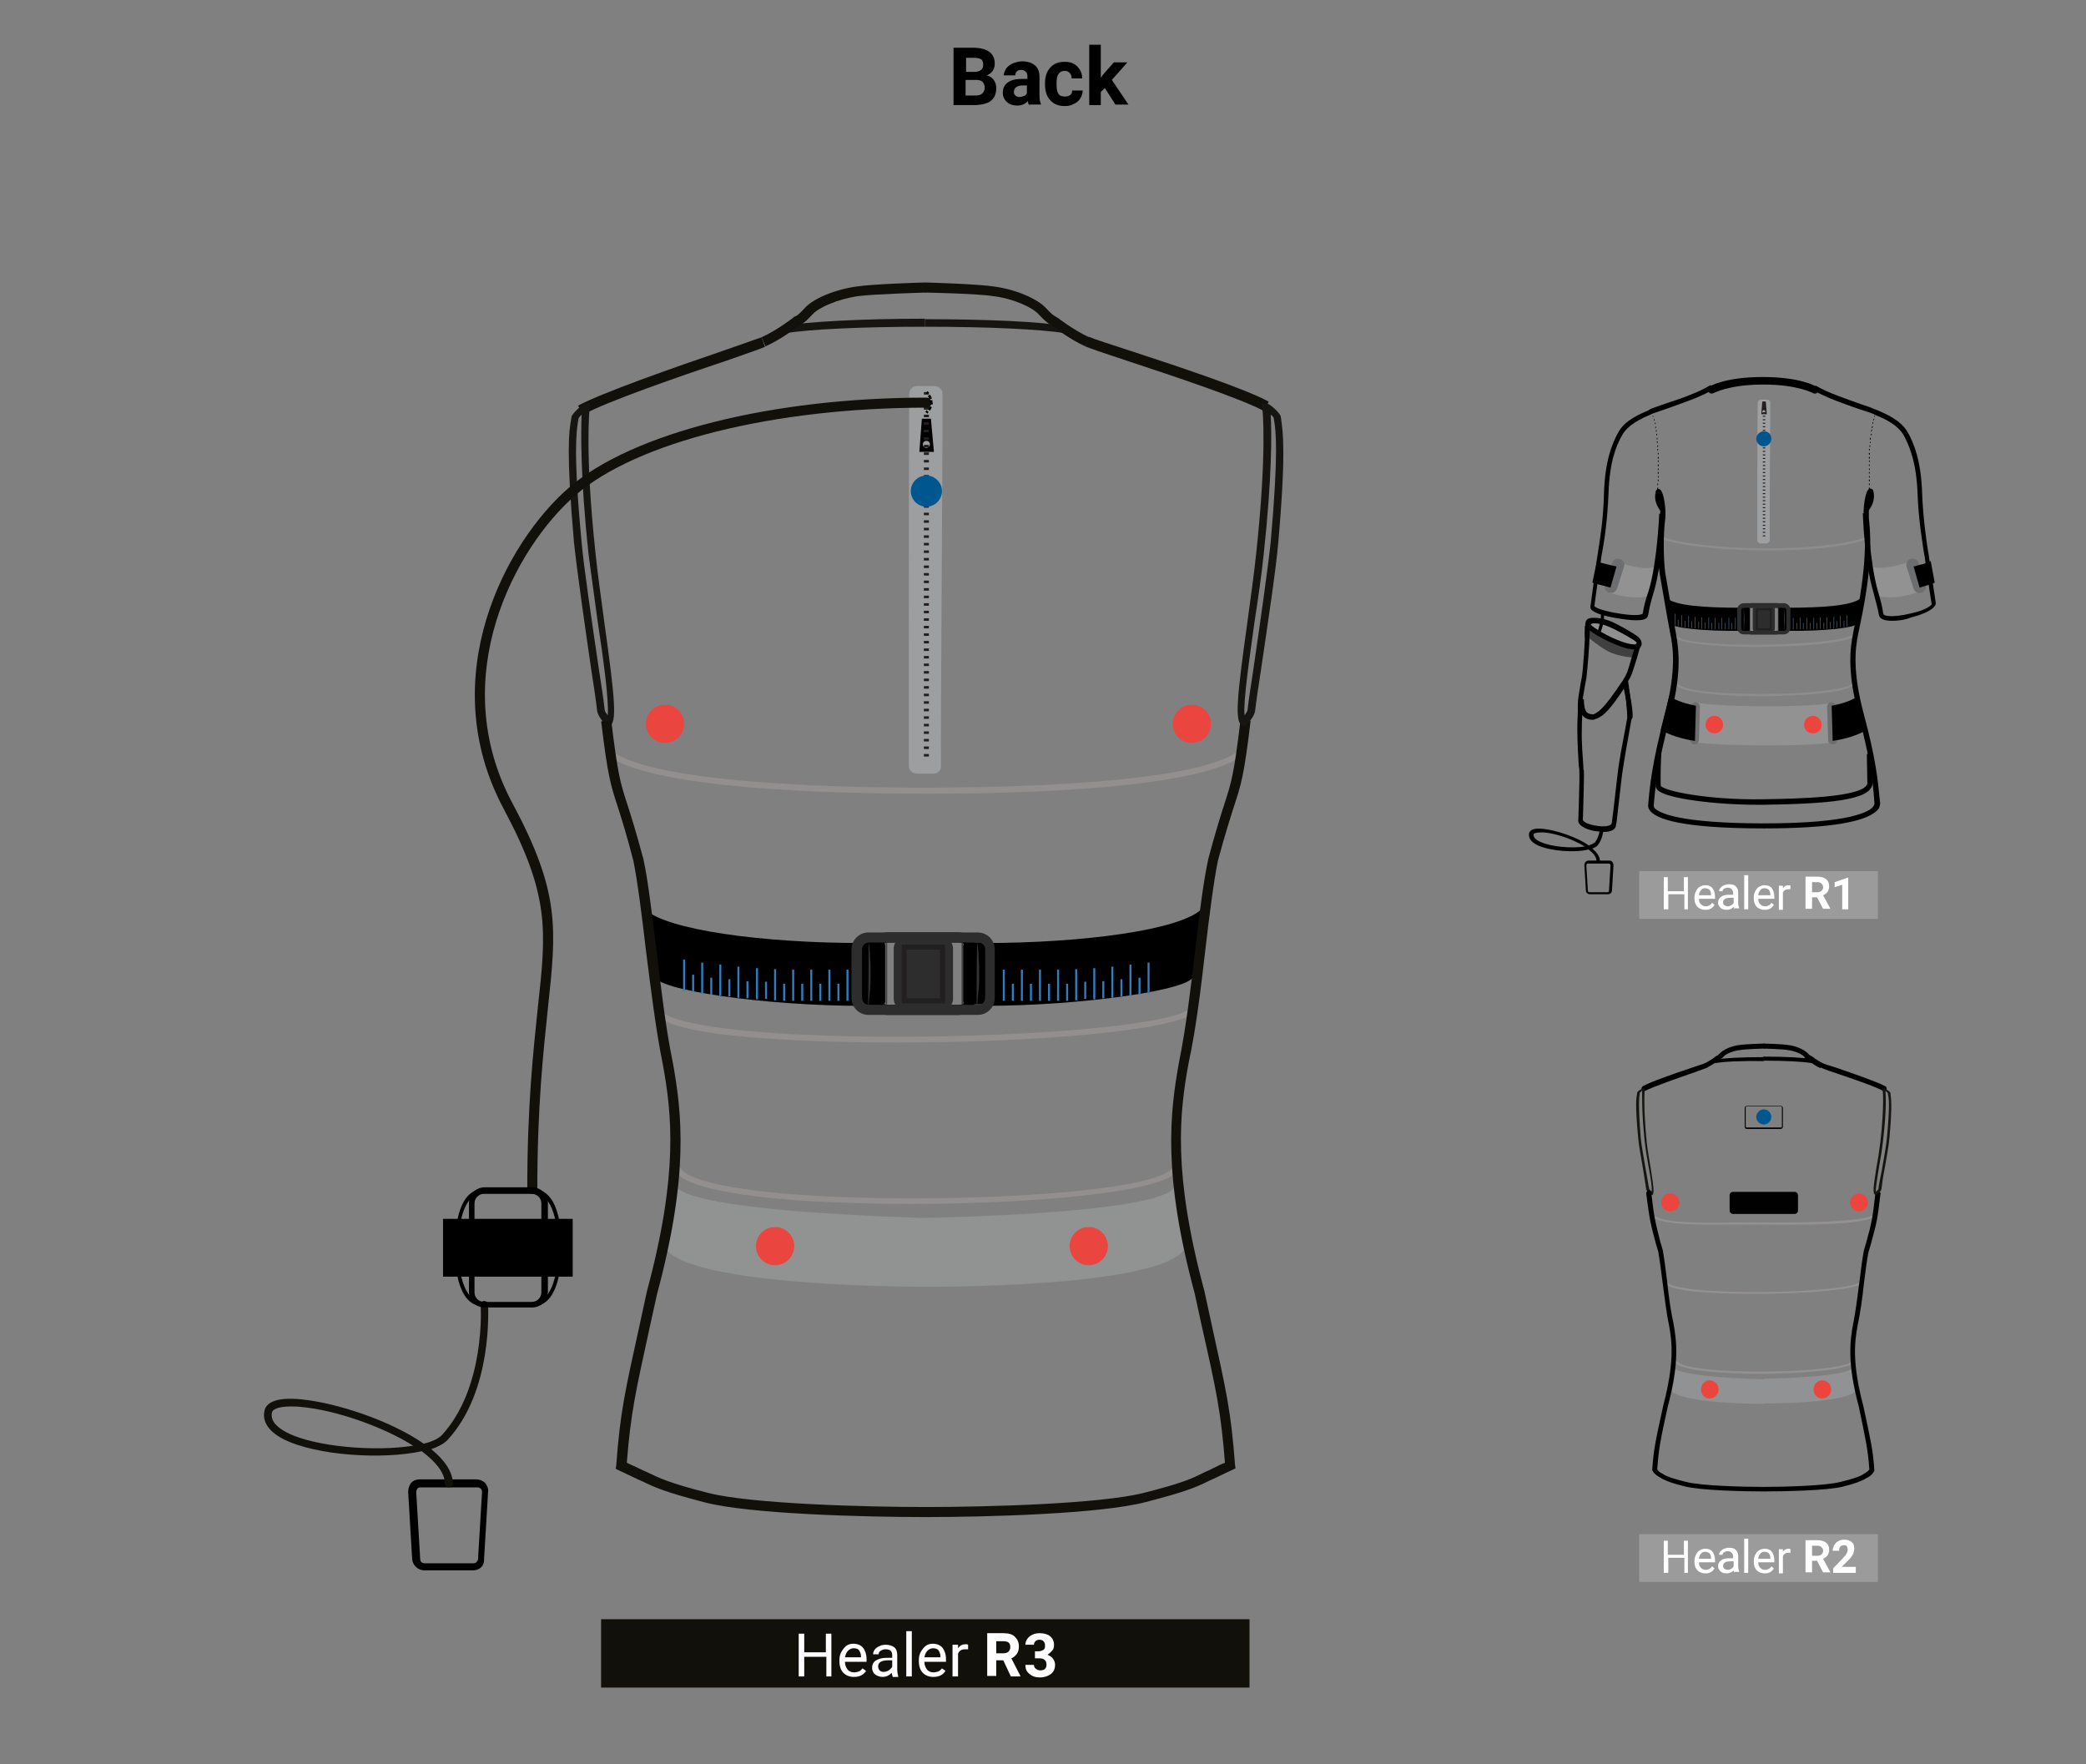 <?xml version="1.0" encoding="utf-8"?>
<!-- Generator: Adobe Illustrator 24.3.0, SVG Export Plug-In . SVG Version: 6.00 Build 0)  -->
<svg version="1.1" id="Layer_1" xmlns="http://www.w3.org/2000/svg" xmlns:xlink="http://www.w3.org/1999/xlink" x="0px" y="0px"
	 viewBox="0 0 415 351" style="enable-background:new 0 0 415 351;" xml:space="preserve">
<rect x="0" y="0" width="415" height="351" fill="#808080" stroke="none"/>
<style type="text/css">
	.st0{fill:#12100B;}
	.st1{fill:#9B9B9B;}
	.st2{fill:none;stroke:#12100B;stroke-width:1.45;}
	.st3{opacity:0.2;fill:#DADADA;enable-background:new    ;}
	.st4{fill:none;stroke:#12100B;}
	.st5{fill:#F49700;}
	.st6{opacity:0.3;fill:#C6C6C6;enable-background:new    ;}
	.st7{fill:none;stroke:#989492;stroke-width:0.41;}
	.st8{fill:none;stroke:#12100B;stroke-linejoin:round;}
	.st9{fill:#13120E;}
	.st10{fill:none;stroke:#12100B;stroke-width:0.75;}
	
		.st11{fill:none;stroke:#000000;stroke-width:0.135;stroke-linecap:round;stroke-linejoin:round;stroke-miterlimit:10;stroke-dasharray:0.18,0.539;}
	.st12{fill:#706F6F;}
	.st13{fill:#E63832;}
	.st14{fill:none;stroke:#12100B;stroke-width:0.542;stroke-linecap:round;}
	.st15{fill:#585452;}
	.st16{fill:#289DD8;}
	.st17{fill:none;stroke:#12100B;stroke-width:0.514;stroke-linecap:round;}
	.st18{fill:none;stroke:#12100B;stroke-width:0.345;}
	.st19{opacity:0.5;fill:#12100B;enable-background:new    ;}
	.st20{fill:none;stroke:#12100B;stroke-width:0.361;}
	.st21{fill:none;stroke:#12100B;stroke-width:0.936;}
	.st22{fill:none;stroke:#12100B;stroke-width:0.542;}
	.st23{fill:#65BB92;}
	.st24{fill:#1A2231;}
	.st25{opacity:0.3;fill:#BBBDBF;enable-background:new    ;}
	.st26{opacity:0.2;fill:#D0D2D3;enable-background:new    ;}
	.st27{fill:none;stroke:#12100B;stroke-width:0.434;}
	.st28{fill:#5DBF96;}
	.st29{fill:#F7971D;}
	.st30{fill:none;stroke:#030202;stroke-width:1.148;stroke-miterlimit:10;stroke-dasharray:0.5,1;}
	.st31{fill:none;stroke:#8D8D8D;stroke-width:0.43;stroke-linecap:round;stroke-miterlimit:10;}
	.st32{fill:none;stroke:#12100B;stroke-width:0.25;}
	
		.st33{fill:none;stroke:#000000;stroke-width:0.142;stroke-linecap:round;stroke-linejoin:round;stroke-miterlimit:10;stroke-dasharray:0.19,0.57;}
	.st34{fill:#030202;stroke:#000000;stroke-width:0.25;stroke-miterlimit:10;}
	.st35{fill:none;stroke:#000000;stroke-width:0.75;stroke-miterlimit:10;}
	.st36{fill:#1B9DD8;}
	.st37{stroke:#000000;stroke-width:0.246;stroke-miterlimit:10;}
	.st38{opacity:0.3;fill:#C6C6C5;enable-background:new    ;}
	.st39{fill:#6F6F6E;}
	.st40{opacity:0.2;fill:#D9D9D9;enable-background:new    ;}
	.st41{fill:#F39600;}
	.st42{fill:#64BA91;}
	.st43{fill:none;stroke:#14120D;stroke-width:3.01;stroke-miterlimit:10;stroke-dasharray:1,2;}
	.st44{fill:#26231E;stroke:#14120D;stroke-width:0.645;stroke-miterlimit:10;}
	.st45{fill:none;stroke:#14120D;stroke-width:0.645;stroke-miterlimit:10;}
	.st46{fill:none;stroke:#979392;stroke-width:1.129;stroke-linecap:round;stroke-miterlimit:10;}
	.st47{fill:none;stroke:#12100B;stroke-width:1.5;stroke-miterlimit:10;}
	.st48{fill:none;stroke:#12100B;stroke-width:2;stroke-miterlimit:10;}
	.st49{fill:none;stroke:#12100B;stroke-width:1.129;stroke-miterlimit:10;}
	.st50{fill:#14120D;stroke:#12100B;stroke-width:0.323;stroke-miterlimit:10;}
	.st51{fill:#269CD7;}
	.st52{fill:#12100B;stroke:#12100B;stroke-width:0.615;stroke-miterlimit:10;}
	.st53{fill:none;stroke:#12100B;stroke-width:2;stroke-linecap:round;stroke-miterlimit:10;}
	.st54{fill:none;stroke:#12100B;stroke-width:2.566;stroke-miterlimit:10;}
	.st55{fill:none;stroke:#12100B;stroke-width:1.5;stroke-linecap:round;stroke-miterlimit:10;}
	.st56{fill:none;stroke:#12100B;stroke-width:1.129;}
	.st57{fill:none;stroke:#12100B;stroke-width:0.752;}
	.st58{fill:none;stroke:#12100B;stroke-width:0.376;stroke-miterlimit:10;}
	.st59{fill:none;stroke:#12100B;stroke-width:3.985;stroke-miterlimit:10;}
	.st60{fill:#12100B;stroke:#12100B;stroke-width:0.234;stroke-miterlimit:10;}
	.st61{fill:none;stroke:#000000;stroke-width:1.996;stroke-miterlimit:10;}
	.st62{fill:none;stroke:#000000;stroke-width:0.249;stroke-miterlimit:10;}
	.st63{fill:#333333;}
	.st64{stroke:#3F4040;stroke-width:0.249;stroke-miterlimit:10;}
	.st65{fill:none;stroke:#2D2D2D;stroke-width:1.996;stroke-miterlimit:10;}
	.st66{fill:#2D2D2D;}
	.st67{fill:none;stroke:#307DC0;stroke-width:0.374;stroke-miterlimit:10;}
	.st68{fill:none;stroke:#231F20;stroke-width:0.998;stroke-miterlimit:10;}
	.st69{opacity:0.5;fill:#BBBDBF;}
	.st70{fill:#BBBDBF;stroke:#19171C;stroke-width:0.756;stroke-miterlimit:10;stroke-dasharray:0.756,0.378;}
	.st71{stroke:#231F20;stroke-miterlimit:10;stroke-dasharray:0.5,1;}
	.st72{fill:#00558E;}
	.st73{opacity:0.3;fill:#BBBDBF;}
	.st74{fill:none;stroke:#030202;stroke-width:0.646;stroke-miterlimit:10;}
	.st75{fill:none;stroke:#8D8D8D;stroke-width:1.131;stroke-linecap:round;stroke-miterlimit:10;}
	.st76{fill:none;stroke:#000000;stroke-width:1.131;stroke-miterlimit:10;}
	.st77{fill:#ED453E;}
	.st78{fill:none;stroke:#000000;stroke-width:1.5;stroke-miterlimit:10;}
	.st79{fill:none;stroke:#000000;stroke-width:1.131;}
	.st80{fill:none;stroke:#000000;stroke-width:0.754;}
	.st81{fill:none;stroke:#000000;stroke-width:0.499;stroke-miterlimit:10;}
	.st82{fill:none;stroke:#000000;stroke-width:0.499;stroke-miterlimit:10;stroke-dasharray:0.78,0.39;}
	.st83{fill:none;stroke:#000000;stroke-width:4.529062e-02;stroke-miterlimit:10;}
	.st84{fill:#6D6E70;}
	.st85{fill:none;stroke:#000000;stroke-width:0.543;stroke-linecap:round;stroke-miterlimit:10;}
	.st86{opacity:0.2;fill:none;stroke:#12100B;stroke-linejoin:round;}
	.st87{fill:none;stroke:#000000;stroke-width:0.362;stroke-miterlimit:10;}
	.st88{fill:none;stroke:#000000;stroke-width:0.906;stroke-linecap:round;stroke-miterlimit:10;}
	
		.st89{fill:none;stroke:#000000;stroke-width:0.136;stroke-linecap:round;stroke-linejoin:round;stroke-miterlimit:10;stroke-dasharray:0.181,0.543;}
	.st90{fill:#C6C5C5;}
	.st91{fill:none;stroke:#000000;stroke-width:0.725;stroke-miterlimit:10;}
	.st92{fill:none;stroke:#000000;stroke-width:9.058125e-02;stroke-miterlimit:10;}
	.st93{stroke:#3F4040;stroke-width:9.058125e-02;stroke-miterlimit:10;}
	.st94{fill:none;stroke:#2D2D2D;stroke-width:0.725;stroke-miterlimit:10;}
	.st95{fill:none;stroke:#307DC0;stroke-width:0.136;stroke-miterlimit:10;}
	.st96{fill:none;stroke:#231F20;stroke-width:0.362;stroke-miterlimit:10;}
	.st97{fill:#BBBDBF;stroke:#19171C;stroke-width:0.274;stroke-miterlimit:10;stroke-dasharray:0.274,0.137;}
	.st98{fill:#231F20;}
	.st99{fill:none;stroke:#000000;stroke-width:0.181;stroke-miterlimit:10;}
	.st100{stroke:#231F20;stroke-width:0.5;stroke-miterlimit:10;stroke-dasharray:0.2,0.5;}
	.st101{fill:none;stroke:#000000;stroke-width:1.5;stroke-linecap:round;stroke-linejoin:round;stroke-miterlimit:10;}
	.st102{fill:none;stroke:#030202;stroke-width:0.247;stroke-miterlimit:10;}
	.st103{fill:none;stroke:#000000;stroke-width:0.433;stroke-miterlimit:10;}
	.st104{fill:none;stroke:#12100B;stroke-linecap:round;}
	.st105{fill:none;stroke:#000000;stroke-width:0.5;stroke-miterlimit:10;}
	.st106{enable-background:new    ;}
	.st107{fill:#FFFFFF;}
	.st108{fill:#948F8F;}
	.st109{opacity:0.3;}
	.st110{fill:#BABCBE;}
	.st111{opacity:0.3;enable-background:new    ;}
	.st112{fill:#B9BBBD;}
	.st113{fill:#14120D;}
	.st114{fill:none;stroke:#948F8F;stroke-width:0.407;stroke-linecap:round;}
	.st115{fill-rule:evenodd;clip-rule:evenodd;fill:#2C9AD5;}
	.st116{fill:none;stroke:#161512;stroke-width:1.15;}
	.st117{opacity:0.2;enable-background:new    ;}
	.st118{fill:#CED1D2;}
	.st119{fill:#161511;}
	.st120{fill:#1C1C1A;}
	.st121{fill:#030303;}
	
		.st122{fill:none;stroke:#000000;stroke-width:1.15;stroke-linecap:round;stroke-linejoin:round;stroke-miterlimit:10;stroke-dasharray:0.484,1.452;}
	.st123{fill:#F79722;}
	.st124{fill:none;stroke:#161511;stroke-width:1.15;}
	.st125{fill:#0E1D2E;}
	.st126{fill:#EB453E;}
	.st127{fill:#6D6F70;}
	.st128{opacity:0.5;}
	.st129{fill:#00568E;}
	.st130{fill:#404141;}
	.st131{fill:#307DBF;}
	.st132{fill:#221F1F;}
	.st133{fill:none;stroke:#161512;stroke-width:1.185;}
	
		.st134{fill:none;stroke:#000000;stroke-width:0.362;stroke-linecap:round;stroke-linejoin:round;stroke-miterlimit:10;stroke-dasharray:0.482,1.447;}
	.st135{fill:#EA453E;}
	.st136{fill:#8D8D8D;}
	.st137{opacity:0.2;}
	.st138{fill:#D0D2D3;}
	.st139{fill:#BBBDBF;}
	.st140{fill:#515252;}
	.st141{fill:none;stroke:#231F20;stroke-width:0.158;stroke-miterlimit:10;}
	.st142{fill:#010303;}
	.st143{fill:#3F4040;}
	.st144{fill:#307DC0;}
	.st145{fill:none;stroke:#231F20;stroke-miterlimit:10;}
	.st146{fill:none;stroke:#000000;stroke-miterlimit:10;}
	.st147{fill:#091D30;}
	.st148{clip-path:url(#SVGID_2_);}
	.st149{fill:#BABCBF;}
	.st150{clip-path:url(#SVGID_4_);}
	.st151{fill:#969191;}
	.st152{fill:#E0E0DF;}
	.st153{fill:#F7F7F7;}
	.st154{fill:#151410;}
	.st155{fill:#5EBF96;}
	.st156{fill:#F79721;}
	.st157{fill:#010101;}
	.st158{clip-path:url(#SVGID_6_);}
	.st159{clip-path:url(#SVGID_8_);}
	.st160{fill:#040303;}
	.st161{fill:#030202;}
	.st162{fill-rule:evenodd;clip-rule:evenodd;fill:#299BD7;}
</style>
<g>
	
		<rect x="119.6" y="322.2" transform="matrix(-1 -4.491975e-11 4.491975e-11 -1 368.185 657.921)" class="st0" width="129" height="13.6"/>
</g>
<g class="st106">
	<path class="st107" d="M165.5,333.5h-1.1v-3.9H160v3.9h-1.1v-8.5h1.1v3.7h4.3v-3.7h1.1V333.5z"/>
	<path class="st107" d="M169.9,333.6c-0.9,0-1.6-0.3-2.1-0.8s-0.8-1.3-0.8-2.3v-0.2c0-0.6,0.1-1.2,0.4-1.7s0.6-0.9,1-1.2
		s0.9-0.4,1.4-0.4c0.8,0,1.5,0.3,1.9,0.8s0.7,1.3,0.7,2.3v0.5h-4.3c0,0.6,0.2,1.1,0.5,1.5s0.8,0.6,1.3,0.6c0.4,0,0.7-0.1,1-0.2
		s0.5-0.4,0.7-0.6l0.7,0.5C171.8,333.2,171,333.6,169.9,333.6z M169.8,327.9c-0.4,0-0.8,0.2-1.1,0.5s-0.5,0.8-0.6,1.3h3.2v-0.1
		c0-0.6-0.2-1-0.4-1.3S170.3,327.9,169.8,327.9z"/>
	<path class="st107" d="M177.6,333.5c-0.1-0.1-0.1-0.3-0.2-0.7c-0.5,0.5-1.1,0.8-1.8,0.8c-0.6,0-1.1-0.2-1.5-0.5s-0.6-0.8-0.6-1.3
		c0-0.7,0.3-1.2,0.8-1.5s1.2-0.5,2.1-0.5h1.1v-0.5c0-0.4-0.1-0.7-0.3-0.9s-0.6-0.3-1-0.3c-0.4,0-0.7,0.1-1,0.3s-0.4,0.4-0.4,0.7
		h-1.1c0-0.3,0.1-0.6,0.3-0.9s0.5-0.5,0.9-0.7s0.8-0.3,1.3-0.3c0.7,0,1.3,0.2,1.7,0.5s0.6,0.9,0.6,1.5v2.9c0,0.6,0.1,1,0.2,1.4v0.1
		H177.6z M175.8,332.6c0.3,0,0.7-0.1,1-0.3s0.5-0.4,0.7-0.7v-1.3h-0.8c-1.3,0-2,0.4-2,1.2c0,0.3,0.1,0.6,0.3,0.8
		S175.4,332.6,175.8,332.6z"/>
	<path class="st107" d="M181.4,333.5h-1.1v-9h1.1V333.5z"/>
	<path class="st107" d="M185.7,333.6c-0.9,0-1.6-0.3-2.1-0.8s-0.8-1.3-0.8-2.3v-0.2c0-0.6,0.1-1.2,0.4-1.7s0.6-0.9,1-1.2
		s0.9-0.4,1.4-0.4c0.8,0,1.5,0.3,1.9,0.8s0.7,1.3,0.7,2.3v0.5h-4.3c0,0.6,0.2,1.1,0.5,1.5s0.8,0.6,1.3,0.6c0.4,0,0.7-0.1,1-0.2
		s0.5-0.4,0.7-0.6l0.7,0.5C187.6,333.2,186.8,333.6,185.7,333.6z M185.6,327.9c-0.4,0-0.8,0.2-1.1,0.5s-0.5,0.8-0.6,1.3h3.2v-0.1
		c0-0.6-0.2-1-0.4-1.3S186,327.9,185.6,327.9z"/>
	<path class="st107" d="M192.5,328.1c-0.2,0-0.3,0-0.5,0c-0.7,0-1.2,0.3-1.4,0.9v4.5h-1.1v-6.3h1.1l0,0.7c0.4-0.6,0.9-0.8,1.5-0.8
		c0.2,0,0.4,0,0.5,0.1V328.1z"/>
</g>
<g class="st106">
	<path class="st107" d="M199.6,330.3h-1.4v3.1h-1.8v-8.5h3.2c1,0,1.8,0.2,2.3,0.7s0.8,1.1,0.8,1.9c0,0.6-0.1,1.1-0.4,1.5
		s-0.6,0.7-1.1,0.9l1.8,3.5v0.1h-1.9L199.6,330.3z M198.2,328.9h1.4c0.4,0,0.8-0.1,1-0.3s0.4-0.5,0.4-0.9c0-0.4-0.1-0.7-0.3-0.9
		s-0.6-0.3-1.1-0.3h-1.4V328.9z"/>
	<path class="st107" d="M205.7,328.5h0.9c0.4,0,0.7-0.1,1-0.3s0.3-0.5,0.3-0.9c0-0.3-0.1-0.6-0.3-0.8s-0.5-0.3-0.8-0.3
		c-0.3,0-0.6,0.1-0.8,0.3s-0.3,0.4-0.3,0.7h-1.7c0-0.4,0.1-0.8,0.4-1.2s0.6-0.6,1-0.8s0.9-0.3,1.4-0.3c0.9,0,1.6,0.2,2.1,0.6
		s0.8,1,0.8,1.8c0,0.4-0.1,0.8-0.4,1.1s-0.6,0.6-0.9,0.8c0.5,0.2,0.8,0.4,1.1,0.8s0.4,0.8,0.4,1.2c0,0.8-0.3,1.4-0.8,1.8
		s-1.3,0.7-2.2,0.7c-0.9,0-1.5-0.2-2.1-0.7s-0.8-1-0.8-1.8h1.7c0,0.3,0.1,0.6,0.4,0.8s0.5,0.3,0.9,0.3c0.4,0,0.7-0.1,0.9-0.3
		s0.3-0.5,0.3-0.8c0-0.9-0.5-1.3-1.4-1.3h-0.9V328.5z"/>
</g>
<g>
	<path d="M189.7,20.9V9.5h4c1.4,0,2.4,0.3,3.1,0.8c0.7,0.5,1.1,1.3,1.1,2.3c0,0.6-0.1,1-0.4,1.5c-0.3,0.4-0.7,0.7-1.2,0.9
		c0.6,0.1,1,0.4,1.4,0.9c0.3,0.4,0.5,1,0.5,1.6c0,1.1-0.3,1.9-1,2.5s-1.7,0.8-3,0.9H189.7z M192.1,14.3h1.7c1.2,0,1.8-0.5,1.8-1.4
		c0-0.5-0.1-0.9-0.4-1.1s-0.8-0.3-1.4-0.3h-1.6V14.3z M192.1,15.9V19h2c0.6,0,1-0.1,1.3-0.4c0.3-0.3,0.5-0.6,0.5-1.1
		c0-1-0.5-1.6-1.6-1.6H192.1z"/>
	<path d="M204.7,20.9c-0.1-0.2-0.2-0.5-0.2-0.8c-0.5,0.6-1.3,0.9-2.1,0.9c-0.8,0-1.5-0.2-2.1-0.7c-0.5-0.5-0.8-1.1-0.8-1.8
		c0-0.9,0.3-1.6,1-2.1c0.7-0.5,1.6-0.7,2.9-0.7h1v-0.5c0-0.4-0.1-0.7-0.3-0.9s-0.5-0.4-0.9-0.4c-0.4,0-0.7,0.1-0.9,0.3
		c-0.2,0.2-0.3,0.4-0.3,0.8h-2.3c0-0.5,0.2-0.9,0.5-1.4c0.3-0.4,0.7-0.7,1.3-1c0.6-0.2,1.2-0.4,1.9-0.4c1,0,1.9,0.3,2.5,0.8
		s0.9,1.3,0.9,2.2v3.7c0,0.8,0.1,1.4,0.3,1.8v0.1H204.7z M202.8,19.3c0.3,0,0.6-0.1,0.9-0.2s0.5-0.3,0.6-0.6v-1.5h-0.8
		c-1.1,0-1.7,0.4-1.8,1.2l0,0.1c0,0.3,0.1,0.5,0.3,0.7C202.2,19.2,202.5,19.3,202.8,19.3z"/>
	<path d="M211.9,19.2c0.4,0,0.8-0.1,1-0.3c0.3-0.2,0.4-0.5,0.4-0.9h2.1c0,0.6-0.2,1.1-0.5,1.6s-0.7,0.8-1.3,1.1s-1.1,0.4-1.8,0.4
		c-1.2,0-2.2-0.4-2.9-1.2c-0.7-0.8-1-1.8-1-3.2v-0.1c0-1.3,0.3-2.3,1-3.1c0.7-0.8,1.6-1.2,2.9-1.2c1.1,0,1.9,0.3,2.5,0.9
		s1,1.4,1,2.4h-2.1c0-0.4-0.1-0.8-0.4-1.1c-0.3-0.3-0.6-0.4-1-0.4c-0.5,0-0.9,0.2-1.2,0.6c-0.3,0.4-0.4,1-0.4,1.9v0.2
		c0,0.9,0.1,1.5,0.4,1.9S211.3,19.2,211.9,19.2z"/>
	<path d="M219.8,17.5l-0.8,0.8v2.6h-2.3v-12h2.3v6.6l0.4-0.6l2.2-2.5h2.7l-3.1,3.5l3.3,4.9h-2.6L219.8,17.5z"/>
</g>
<g>
	<rect x="326.1" y="173.3" class="st1" width="47.5" height="9.5"/>
</g>
<g class="st106">
	<path class="st107" d="M335.9,180.9h-0.8v-3h-3.2v3H331v-6.4h0.8v2.8h3.2v-2.8h0.8V180.9z"/>
	<path class="st107" d="M339.3,181c-0.6,0-1.2-0.2-1.6-0.6c-0.4-0.4-0.6-1-0.6-1.7v-0.1c0-0.5,0.1-0.9,0.3-1.3
		c0.2-0.4,0.4-0.7,0.8-0.9c0.3-0.2,0.7-0.3,1.1-0.3c0.6,0,1.1,0.2,1.4,0.6c0.3,0.4,0.5,1,0.5,1.8v0.3h-3.2c0,0.5,0.1,0.8,0.4,1.1
		c0.3,0.3,0.6,0.4,1,0.4c0.3,0,0.5-0.1,0.7-0.2c0.2-0.1,0.4-0.3,0.5-0.5l0.5,0.4C340.7,180.7,340.1,181,339.3,181z M339.2,176.7
		c-0.3,0-0.6,0.1-0.8,0.4c-0.2,0.2-0.4,0.6-0.4,1h2.4V178c0-0.4-0.1-0.7-0.3-1C339.8,176.8,339.5,176.7,339.2,176.7z"/>
	<path class="st107" d="M345,180.9c0-0.1-0.1-0.3-0.1-0.5c-0.4,0.4-0.8,0.6-1.4,0.6c-0.5,0-0.9-0.1-1.2-0.4c-0.3-0.3-0.5-0.6-0.5-1
		c0-0.5,0.2-0.9,0.6-1.2c0.4-0.3,0.9-0.4,1.6-0.4h0.8v-0.4c0-0.3-0.1-0.5-0.3-0.7c-0.2-0.2-0.4-0.3-0.8-0.3c-0.3,0-0.5,0.1-0.7,0.2
		c-0.2,0.1-0.3,0.3-0.3,0.5H342c0-0.2,0.1-0.5,0.3-0.7c0.2-0.2,0.4-0.4,0.7-0.5c0.3-0.1,0.6-0.2,1-0.2c0.5,0,1,0.1,1.3,0.4
		c0.3,0.3,0.5,0.7,0.5,1.1v2.2c0,0.4,0.1,0.8,0.2,1v0.1H345z M343.7,180.3c0.3,0,0.5-0.1,0.7-0.2s0.4-0.3,0.5-0.5v-1h-0.6
		c-1,0-1.5,0.3-1.5,0.9c0,0.3,0.1,0.5,0.3,0.6S343.4,180.3,343.7,180.3z"/>
	<path class="st107" d="M347.9,180.9H347v-6.8h0.8V180.9z"/>
	<path class="st107" d="M351.1,181c-0.6,0-1.2-0.2-1.6-0.6c-0.4-0.4-0.6-1-0.6-1.7v-0.1c0-0.5,0.1-0.9,0.3-1.3
		c0.2-0.4,0.4-0.7,0.8-0.9c0.3-0.2,0.7-0.3,1.1-0.3c0.6,0,1.1,0.2,1.4,0.6c0.3,0.4,0.5,1,0.5,1.8v0.3h-3.2c0,0.5,0.1,0.8,0.4,1.1
		c0.3,0.3,0.6,0.4,1,0.4c0.3,0,0.5-0.1,0.7-0.2c0.2-0.1,0.4-0.3,0.5-0.5l0.5,0.4C352.5,180.7,351.9,181,351.1,181z M351,176.7
		c-0.3,0-0.6,0.1-0.8,0.4c-0.2,0.2-0.4,0.6-0.4,1h2.4V178c0-0.4-0.1-0.7-0.3-1C351.6,176.8,351.4,176.7,351,176.7z"/>
	<path class="st107" d="M356.2,176.9c-0.1,0-0.3,0-0.4,0c-0.5,0-0.9,0.2-1.1,0.7v3.4h-0.8v-4.8h0.8l0,0.5c0.3-0.4,0.6-0.6,1.1-0.6
		c0.2,0,0.3,0,0.4,0.1V176.9z"/>
	<path class="st107" d="M361.5,178.5h-1v2.3h-1.3v-6.4h2.4c0.8,0,1.3,0.2,1.7,0.5s0.6,0.8,0.6,1.4c0,0.4-0.1,0.8-0.3,1.1
		c-0.2,0.3-0.5,0.5-0.9,0.7l1.4,2.6v0.1h-1.4L361.5,178.5z M360.5,177.5h1.1c0.3,0,0.6-0.1,0.8-0.3c0.2-0.2,0.3-0.4,0.3-0.7
		c0-0.3-0.1-0.5-0.3-0.7c-0.2-0.2-0.4-0.3-0.8-0.3h-1.1V177.5z"/>
	<path class="st107" d="M367.8,180.9h-1.3V176l-1.5,0.5v-1l2.6-0.9h0.1V180.9z"/>
</g>
<g>
	<rect x="326.1" y="305.2" class="st1" width="47.5" height="9.5"/>
</g>
<g class="st106">
	<path class="st107" d="M335.9,312.9h-0.8v-3h-3.2v3H331v-6.4h0.8v2.8h3.2v-2.8h0.8V312.9z"/>
	<path class="st107" d="M339.3,313c-0.6,0-1.2-0.2-1.6-0.6c-0.4-0.4-0.6-1-0.6-1.7v-0.1c0-0.5,0.1-0.9,0.3-1.3
		c0.2-0.4,0.4-0.7,0.8-0.9c0.3-0.2,0.7-0.3,1.1-0.3c0.6,0,1.1,0.2,1.4,0.6c0.3,0.4,0.5,1,0.5,1.8v0.3h-3.2c0,0.5,0.1,0.8,0.4,1.1
		c0.3,0.3,0.6,0.4,1,0.4c0.3,0,0.5-0.1,0.7-0.2c0.2-0.1,0.4-0.3,0.5-0.5l0.5,0.4C340.7,312.7,340.1,313,339.3,313z M339.2,308.7
		c-0.3,0-0.6,0.1-0.8,0.4c-0.2,0.2-0.4,0.6-0.4,1h2.4V310c0-0.4-0.1-0.7-0.3-1C339.8,308.8,339.5,308.7,339.2,308.7z"/>
	<path class="st107" d="M345,312.9c0-0.1-0.1-0.3-0.1-0.5c-0.4,0.4-0.8,0.6-1.4,0.6c-0.5,0-0.9-0.1-1.2-0.4c-0.3-0.3-0.5-0.6-0.5-1
		c0-0.5,0.2-0.9,0.6-1.2c0.4-0.3,0.9-0.4,1.6-0.4h0.8v-0.4c0-0.3-0.1-0.5-0.3-0.7c-0.2-0.2-0.4-0.3-0.8-0.3c-0.3,0-0.5,0.1-0.7,0.2
		c-0.2,0.1-0.3,0.3-0.3,0.5H342c0-0.2,0.1-0.5,0.3-0.7c0.2-0.2,0.4-0.4,0.7-0.5c0.3-0.1,0.6-0.2,1-0.2c0.5,0,1,0.1,1.3,0.4
		c0.3,0.3,0.5,0.7,0.5,1.1v2.2c0,0.4,0.1,0.8,0.2,1v0.1H345z M343.7,312.3c0.3,0,0.5-0.1,0.7-0.2s0.4-0.3,0.5-0.5v-1h-0.6
		c-1,0-1.5,0.3-1.5,0.9c0,0.3,0.1,0.5,0.3,0.6S343.4,312.3,343.7,312.3z"/>
	<path class="st107" d="M347.9,312.9H347v-6.8h0.8V312.9z"/>
	<path class="st107" d="M351.1,313c-0.6,0-1.2-0.2-1.6-0.6c-0.4-0.4-0.6-1-0.6-1.7v-0.1c0-0.5,0.1-0.9,0.3-1.3
		c0.2-0.4,0.4-0.7,0.8-0.9c0.3-0.2,0.7-0.3,1.1-0.3c0.6,0,1.1,0.2,1.4,0.6c0.3,0.4,0.5,1,0.5,1.8v0.3h-3.2c0,0.5,0.1,0.8,0.4,1.1
		c0.3,0.3,0.6,0.4,1,0.4c0.3,0,0.5-0.1,0.7-0.2c0.2-0.1,0.4-0.3,0.5-0.5l0.5,0.4C352.5,312.7,351.9,313,351.1,313z M351,308.7
		c-0.3,0-0.6,0.1-0.8,0.4c-0.2,0.2-0.4,0.6-0.4,1h2.4V310c0-0.4-0.1-0.7-0.3-1C351.6,308.8,351.4,308.7,351,308.7z"/>
	<path class="st107" d="M356.2,308.9c-0.1,0-0.3,0-0.4,0c-0.5,0-0.9,0.2-1.1,0.7v3.4h-0.8v-4.8h0.8l0,0.5c0.3-0.4,0.6-0.6,1.1-0.6
		c0.2,0,0.3,0,0.4,0.1V308.9z"/>
	<path class="st107" d="M361.5,310.5h-1v2.3h-1.3v-6.4h2.4c0.8,0,1.3,0.2,1.7,0.5s0.6,0.8,0.6,1.4c0,0.4-0.1,0.8-0.3,1.1
		c-0.2,0.3-0.5,0.5-0.9,0.7l1.4,2.6v0.1h-1.4L361.5,310.5z M360.5,309.5h1.1c0.3,0,0.6-0.1,0.8-0.3c0.2-0.2,0.3-0.4,0.3-0.7
		c0-0.3-0.1-0.5-0.3-0.7c-0.2-0.2-0.4-0.3-0.8-0.3h-1.1V309.5z"/>
	<path class="st107" d="M369.1,312.9h-4.4V312l2.1-2.2c0.3-0.3,0.5-0.6,0.6-0.8c0.1-0.2,0.2-0.5,0.2-0.7c0-0.3-0.1-0.5-0.2-0.7
		c-0.1-0.2-0.3-0.2-0.6-0.2c-0.3,0-0.5,0.1-0.7,0.3c-0.2,0.2-0.2,0.5-0.2,0.8h-1.3c0-0.4,0.1-0.7,0.3-1.1c0.2-0.3,0.4-0.6,0.8-0.8
		c0.3-0.2,0.7-0.3,1.2-0.3c0.7,0,1.2,0.2,1.5,0.5c0.4,0.3,0.5,0.8,0.5,1.3c0,0.3-0.1,0.6-0.2,1c-0.2,0.3-0.4,0.7-0.8,1.1l-1.5,1.5
		h2.8V312.9z"/>
</g>
<g class="st128">
	<path class="st110" d="M185.7,153.9h-3.3c-0.9,0-1.6-0.7-1.6-1.6c0-5.1,0-69.9,0.1-74c0-0.9,0.7-1.5,1.6-1.5h3.4
		c0.9,0,1.6,0.7,1.6,1.5c0.1,4.2-0.4,68.8-0.3,73.9C187.3,153.2,186.6,153.9,185.7,153.9z"/>
</g>
<g>
	<path d="M185.8,89.9l-2.9,0l0.5-6.6l1.8,0L185.8,89.9z M184.3,87.7c-0.4,0-0.7,0.3-0.7,0.7c0,0.4,0.3,0.7,0.7,0.7
		c0.4,0,0.7-0.3,0.7-0.7C185,88,184.7,87.7,184.3,87.7z"/>
</g>
<g>
	<path class="st98" d="M184.8,150.5h-1V150h1V150.5z M184.8,149h-1v-0.5h1V149z M184.8,147.5h-1V147h1V147.5z M184.8,146h-1v-0.5h1
		V146z M184.8,144.5h-1V144h1V144.5z M184.8,143h-1v-0.5h1V143z M184.8,141.5h-1V141h1V141.5z M184.8,140h-1v-0.5h1V140z
		 M184.8,138.5h-1V138h1V138.5z M184.8,137h-1v-0.5h1V137z M184.8,135.5h-1V135h1V135.5z M184.8,134h-1v-0.5h1V134z M184.8,132.5h-1
		V132h1V132.5z M184.8,131h-1v-0.5h1V131z M184.8,129.5h-1V129h1V129.5z M184.8,128h-1v-0.5h1V128z M184.8,126.5h-1V126h1V126.5z
		 M184.8,125h-1v-0.5h1V125z M184.8,123.5h-1V123h1V123.5z M184.8,122h-1v-0.5h1V122z M184.8,120.5h-1V120h1V120.5z M184.8,119h-1
		v-0.5h1V119z M184.8,117.5h-1V117h1V117.5z M184.8,116h-1v-0.5h1V116z M184.8,114.5h-1V114h1V114.5z M184.8,113h-1v-0.5h1V113z
		 M184.8,111.5h-1V111h1V111.5z M184.8,110h-1v-0.5h1V110z M184.8,108.5h-1V108h1V108.5z M184.8,107h-1v-0.5h1V107z M184.8,105.5h-1
		V105h1V105.5z M184.8,104h-1v-0.5h1V104z M184.8,102.5h-1V102h1V102.5z M184.8,101h-1v-0.5h1V101z M184.8,99.5h-1V99h1V99.5z
		 M184.8,98h-1v-0.5h1V98z M184.8,96.5h-1V96h1V96.5z M184.8,95h-1v-0.5h1V95z M184.8,93.5h-1V93h1V93.5z M184.8,92h-1v-0.5h1V92z
		 M184.8,90.5h-1V90h1V90.5z M184.8,89h-1v-0.5h1V89z M184.8,87.5h-1V87h1V87.5z M184.8,86h-1v-0.5h1V86z M184.8,84.5h-1V84h1V84.5z
		 M184.8,83h-1v-0.5h1V83z M184.8,81.5h-1V81h1V81.5z M184.8,80h-1v-0.5h1V80z M184.8,78.5h-1V78h1V78.5z"/>
</g>
<g>
	<path class="st129" d="M187.4,97.7c0,1.7-1.4,3.1-3.1,3.1c-1.7,0-3.1-1.4-3.1-3.1c0-1.7,1.4-3.1,3.1-3.1
		C186,94.6,187.4,96,187.4,97.7z"/>
</g>
<g>
	<g>
		<path d="M130.2,194.1c-0.2,2.8,22,6,41.3,6v-12.5c-19.8,0-39.1-2.6-43.3-6.8"/>
	</g>
	<g>
		<path d="M190.7,201.9h-14.1c-1.9,0-3.4-1.5-3.4-3.4v-9.6c0-1.9,1.5-3.4,3.4-3.4h14.1c1.9,0,3.4,1.5,3.4,3.4v9.6
			C194.1,200.4,192.6,201.9,190.7,201.9z M176.7,187.5c-0.8,0-1.4,0.6-1.4,1.4v9.6c0,0.8,0.6,1.4,1.4,1.4h14.1
			c0.8,0,1.4-0.6,1.4-1.4v-9.6c0-0.8-0.6-1.4-1.4-1.4H176.7z"/>
	</g>
	<g>
		<g>
			<path d="M171.4,187.5h3.9c0.4,0,0.7,0.3,0.7,0.7v10.9c0,0.4-0.3,0.7-0.7,0.7h-3.9"/>
		</g>
		<g>
			<path d="M175.3,200h-3.9v-0.3h3.9c0.3,0,0.6-0.3,0.6-0.6v-10.9c0-0.3-0.3-0.6-0.6-0.6h-3.9v-0.3h3.9c0.5,0,0.8,0.4,0.8,0.8v10.9
				C176.2,199.6,175.8,200,175.3,200z"/>
		</g>
	</g>
	<g>
		<g>
			<path class="st63" d="M172.8,187.5c0.2,1,0.3,2.1,0.3,3.1c0.1,1,0.1,2.1,0.1,3.1c0,1,0,2.1-0.1,3.1c-0.1,1-0.2,2.1-0.3,3.1h-0.1
				C172.8,195.7,172.8,191.6,172.8,187.5L172.8,187.5z"/>
		</g>
	</g>
	<g>
		<path d="M237.4,194.1c0.2,2.8-22.3,6-41.6,6v-12.5c19.8,0,39.1-2.6,43.3-6.8"/>
	</g>
	<g>
		<g>
			<path d="M196.3,187.5h-3.9c-0.4,0-0.7,0.3-0.7,0.7v10.9c0,0.4,0.3,0.7,0.7,0.7h3.9"/>
		</g>
		<g>
			<path d="M196.3,200h-3.9c-0.5,0-0.8-0.4-0.8-0.8v-10.9c0-0.5,0.4-0.8,0.8-0.8h3.9v0.3h-3.9c-0.3,0-0.6,0.3-0.6,0.6v10.9
				c0,0.3,0.3,0.6,0.6,0.6h3.9V200z"/>
		</g>
	</g>
	<g>
		<g>
			<path class="st63" d="M194.4,187.5c0.2,1,0.3,2.1,0.3,3.1c0.1,1,0.1,2.1,0.1,3.1c0,1,0,2.1-0.1,3.1c-0.1,1-0.2,2.1-0.3,3.1h-0.1
				C194.3,195.7,194.3,191.6,194.4,187.5L194.4,187.5z"/>
		</g>
	</g>
	<g>
		<rect x="176.2" y="187.5" class="st130" width="0.3" height="12.3"/>
	</g>
	<g>
		<rect x="191.3" y="187.5" class="st130" width="0.3" height="12.3"/>
	</g>
	<g>
		<path class="st66" d="M194.5,201.9h-21.7c-1.9,0-3.4-1.5-3.4-3.4v-9.6c0-1.9,1.5-3.4,3.4-3.4h21.7c1.9,0,3.4,1.5,3.4,3.4v9.6
			C197.9,200.4,196.4,201.9,194.5,201.9z M172.9,187.5c-0.8,0-1.4,0.6-1.4,1.4v9.6c0,0.8,0.6,1.4,1.4,1.4h21.7
			c0.8,0,1.4-0.6,1.4-1.4v-9.6c0-0.8-0.6-1.4-1.4-1.4H172.9z"/>
	</g>
	<g>
		<path class="st66" d="M189.6,198.7c0,1.3-1.1,2.4-2.4,2.4h-7c-1.3,0-2.4-1.1-2.4-2.4v-10c0-1.3,1.1-2.4,2.4-2.4h7
			c1.3,0,2.4,1.1,2.4,2.4V198.7z"/>
	</g>
	<g>
		<rect x="163" y="195.7" class="st131" width="0.4" height="3.4"/>
	</g>
	<g>
		<rect x="164.8" y="192.9" class="st131" width="0.4" height="6.2"/>
	</g>
	<g>
		<rect x="168.4" y="192.9" class="st131" width="0.4" height="6.2"/>
	</g>
	<g>
		<rect x="166.6" y="195.7" class="st131" width="0.4" height="3.4"/>
	</g>
	<g>
		<rect x="155.8" y="195.7" class="st131" width="0.4" height="3.4"/>
	</g>
	<g>
		<rect x="157.6" y="192.9" class="st131" width="0.4" height="6.2"/>
	</g>
	<g>
		<rect x="161.2" y="192.9" class="st131" width="0.4" height="6.2"/>
	</g>
	<g>
		<rect x="159.4" y="195.7" class="st131" width="0.4" height="3.4"/>
	</g>
	<g>
		<rect x="148.5" y="195.2" class="st131" width="0.4" height="3.4"/>
	</g>
	<g>
		<rect x="150.4" y="192.6" class="st131" width="0.4" height="6.2"/>
	</g>
	<g>
		<rect x="154" y="192.8" class="st131" width="0.4" height="6.2"/>
	</g>
	<g>
		<rect x="152.2" y="195.3" class="st131" width="0.4" height="3.4"/>
	</g>
	<g>
		<rect x="141.3" y="194.5" class="st131" width="0.4" height="3.4"/>
	</g>
	<g>
		<rect x="143.1" y="191.9" class="st131" width="0.4" height="6.2"/>
	</g>
	<g>
		<rect x="146.7" y="192.3" class="st131" width="0.4" height="6.2"/>
	</g>
	<g>
		<rect x="144.9" y="194.8" class="st131" width="0.4" height="3.4"/>
	</g>
	<g>
		<rect x="135.9" y="190.9" class="st131" width="0.4" height="6.2"/>
	</g>
	<g>
		<rect x="139.5" y="191.5" class="st131" width="0.4" height="6.2"/>
	</g>
	<g>
		<rect x="137.7" y="193.9" class="st131" width="0.4" height="3.4"/>
	</g>
	<g>
		<rect x="204.9" y="195.7" class="st131" width="0.4" height="3.4"/>
	</g>
	<g>
		<rect x="203.1" y="192.9" class="st131" width="0.4" height="6.2"/>
	</g>
	<g>
		<rect x="199.5" y="192.9" class="st131" width="0.4" height="6.2"/>
	</g>
	<g>
		<rect x="201.3" y="195.7" class="st131" width="0.4" height="3.4"/>
	</g>
	<g>
		<rect x="212.1" y="195.7" class="st131" width="0.4" height="3.4"/>
	</g>
	<g>
		<rect x="210.3" y="192.9" class="st131" width="0.4" height="6.2"/>
	</g>
	<g>
		<rect x="206.7" y="192.9" class="st131" width="0.4" height="6.2"/>
	</g>
	<g>
		<rect x="208.5" y="195.7" class="st131" width="0.4" height="3.4"/>
	</g>
	<g>
		<rect x="219.3" y="195.2" class="st131" width="0.4" height="3.4"/>
	</g>
	<g>
		<rect x="217.5" y="192.6" class="st131" width="0.4" height="6.2"/>
	</g>
	<g>
		<rect x="213.9" y="192.8" class="st131" width="0.4" height="6.2"/>
	</g>
	<g>
		<rect x="215.7" y="195.3" class="st131" width="0.4" height="3.4"/>
	</g>
	<g>
		<rect x="226.5" y="194.5" class="st131" width="0.4" height="3.4"/>
	</g>
	<g>
		<rect x="224.7" y="191.9" class="st131" width="0.4" height="6.2"/>
	</g>
	<g>
		<rect x="221.1" y="192.3" class="st131" width="0.4" height="6.2"/>
	</g>
	<g>
		<rect x="222.9" y="194.8" class="st131" width="0.4" height="3.4"/>
	</g>
	<g>
		<rect x="228.3" y="191.5" class="st131" width="0.4" height="6.2"/>
	</g>
	<g>
		<path class="st132" d="M188,199.6h-8.6v-11.7h8.6V199.6z M180.4,198.6h6.6v-9.7h-6.6V198.6z"/>
	</g>
</g>
<g id="Stroke-1_4_">
	<path class="st108" d="M184.3,157.9c-19.7,0-54.2-1-63.2-7.5c-0.3-0.2-0.3-0.6-0.1-0.8c0.2-0.3,0.6-0.3,0.8-0.1
		c8.7,6.2,42.9,7.2,62.5,7.2c33.5-0.1,55.5-2.6,62-7.2c0.3-0.2,0.6-0.1,0.8,0.1c0.2,0.3,0.1,0.6-0.1,0.8
		C238,156.9,203.9,157.9,184.3,157.9z"/>
</g>
<g id="Stroke-3_3_">
	<path class="st108" d="M178.2,207.4c-12.1,0-23.8-0.5-32.5-1.4c-13.7-1.5-14.9-3.8-15.3-4.5c-0.2-0.3-0.1-0.6,0.2-0.8
		c0.3-0.2,0.6-0.1,0.8,0.2c0.5,0.9,3,2.6,14.5,3.9c29.6,3.3,86.5,0.6,91-4.3c0.2-0.2,0.6-0.3,0.8,0c0.2,0.2,0.3,0.6,0,0.8
		C234.1,205.1,205.1,207.4,178.2,207.4z"/>
</g>
<g>
	<g class="st111">
		<path class="st112" d="M134.4,235.8l0-0.1C134.4,235.7,134.4,235.7,134.4,235.8z"/>
	</g>
	<g class="st111">
		<path class="st112" d="M233.6,235.9l0,0.2C233.6,235.9,233.6,235.9,233.6,235.9z"/>
	</g>
	<g class="st111">
		<path class="st112" d="M233.6,236c0,0.9-2.5,5.1-49.5,6.3v0c-47.3-1.5-49.6-5.7-49.7-6.5l-2.1,12.4c4.6,7.9,51.8,7.8,51.8,7.8v0
			c0,0,46.9,0.3,51.6-7.6L233.6,236z"/>
	</g>
</g>
<g id="Stroke-5_1_">
	<path class="st108" d="M181.3,239.5c-10.5,0-20.8-0.4-29.1-1.3c-10.7-1.2-16.7-3-17.9-5.3c-0.1-0.3,0-0.6,0.3-0.8
		c0.3-0.1,0.6,0,0.8,0.3c0.6,1.1,3.6,3.2,17,4.7c26.8,2.9,76.2,0.8,80.7-4.6c0.2-0.3,0.6-0.3,0.8-0.1c0.2,0.2,0.3,0.6,0.1,0.8
		C230.6,237.2,205.5,239.5,181.3,239.5z"/>
</g>
<g>
	<path class="st0" d="M116,82.5l-1-1.8c4.6-2.5,19.1-7.6,28.8-10.9c3.7-1.3,6.6-2.3,7.7-2.7l0.7,1.9c-1.2,0.5-4.1,1.5-7.8,2.8
		C135.4,74.8,120.4,80,116,82.5z"/>
</g>
<g>
	<path class="st119" d="M156.2,66.3l-0.3-1.5c4.8-0.8,15.6-1.4,28.1-1.4V65C171.6,65,160.9,65.5,156.2,66.3z"/>
</g>
<g>
	<path class="st0" d="M152.3,68.9l-0.8-1.8c3.1-1.4,6.3-3.9,6.3-3.9c0.2-0.2,0.4-0.3,0.5-0.3c0.2-0.1,0.6-0.3,1.7-1.5
		c1.7-2,6.1-3.8,10.4-4.4c3.2-0.5,13.2-0.8,13.7-0.8l0.1,2c-0.1,0-10.3,0.3-13.4,0.7c-4.2,0.6-8,2.3-9.2,3.7c-1.3,1.4-1.8,1.7-2.3,2
		c-0.1,0.1-0.1,0.1-0.2,0.1C158.9,64.8,155.5,67.5,152.3,68.9z"/>
</g>
<g>
	<path class="st119" d="M211.9,66.3c-4.7-0.8-15.4-1.3-27.9-1.3v-1.5c12.6,0,23.3,0.5,28.1,1.4L211.9,66.3z"/>
</g>
<g>
	<path class="st0" d="M251.5,81.8c-4.3-2.4-18.1-7-27.2-10c-4-1.3-7.2-2.4-8.4-2.9l0.7-1.9c1.2,0.5,4.3,1.5,8.3,2.8
		c9.2,3,23,7.6,27.5,10.1L251.5,81.8z"/>
</g>
<g>
	<path class="st0" d="M215.9,68.9c-3.3-1.5-6.7-4.2-6.7-4.2c0,0-0.1-0.1-0.2-0.1c-0.5-0.3-1-0.6-2.3-2c-1.2-1.4-5-3.2-9.2-3.7
		c-3.1-0.5-13.4-0.7-13.5-0.7l0.1-2c0.4,0,10.5,0.3,13.7,0.8c4.3,0.6,8.6,2.4,10.4,4.4c1.1,1.2,1.5,1.4,1.7,1.5
		c0.1,0.1,0.3,0.2,0.5,0.3c0,0,3.2,2.5,6.3,3.9L215.9,68.9z"/>
</g>
<g>
	<path class="st135" d="M136.1,144c0,2.1-1.7,3.8-3.8,3.8c-2.1,0-3.8-1.7-3.8-3.8c0-2.1,1.7-3.8,3.8-3.8
		C134.4,140.1,136.1,141.9,136.1,144z"/>
</g>
<g>
	<path class="st135" d="M240.9,144c0,2.1-1.7,3.8-3.8,3.8c-2.1,0-3.8-1.7-3.8-3.8c0-2.1,1.7-3.8,3.8-3.8
		C239.2,140.2,240.9,141.9,240.9,144z"/>
</g>
<g>
	<path class="st135" d="M158,247.9c0,2.1-1.7,3.8-3.8,3.8c-2.1,0-3.8-1.7-3.8-3.8s1.7-3.8,3.8-3.8C156.3,244.1,158,245.8,158,247.9z
		"/>
</g>
<g>
	<path class="st135" d="M220.4,247.9c0,2.1-1.7,3.8-3.8,3.8c-2.1,0-3.8-1.7-3.8-3.8c0-2.1,1.7-3.8,3.8-3.8
		C218.7,244.1,220.4,245.8,220.4,247.9z"/>
</g>
<g>
	<path class="st119" d="M121.1,144.5l-0.4-0.2c-0.5-0.3-1.8-1.9-1.9-2.9c-0.2-1.8-0.6-4.5-1.1-7.7c-1.3-8.8-3-20.9-3.5-25.7
		c-1.6-18.2-1-22.2-0.6-24.4c0-0.2,0.1-0.5,0.1-0.7c0.1-0.6,2.3-2.7,3-2.7c0,0,0,0,0,0l0.7,0.1l-0.1,0.8c0,0.4-1,8.9,1.2,29.2
		c0.4,4,1.1,8.7,1.7,13.3c2.2,15.8,2.6,20.2,1,20.9L121.1,144.5z M115.1,83.2c0,0.2-0.1,0.4-0.1,0.6c-0.3,2-1,6,0.7,24
		c0.4,4.8,2.2,16.9,3.5,25.7c0.5,3.2,0.9,5.9,1.1,7.7c0,0.3,0.3,0.7,0.6,1.1c0.3-2.7-0.9-11.5-2-18.7c-0.6-4.6-1.3-9.3-1.8-13.3
		c-1.7-15.7-1.5-24.5-1.4-27.8C115.5,82.7,115.2,83,115.1,83.2z M115.1,83C115.1,83,115.1,83,115.1,83C115.1,83,115.1,83,115.1,83z"
		/>
</g>
<g id="Stroke-25_1_">
	<path class="st0" d="M184.1,301.8c-12.1,0-34.9-0.6-43.8-2.9c-8.1-2.1-10-3-12.5-4.2l-0.9-0.4c-2.9-1.4-3.8-1.8-3.8-1.8l-0.6-0.3
		l0.1-0.7c0.8-10.7,1.7-14.5,4.8-28.6l1.3-6c6.3-23.4,5-35.3,3.1-45.5c-1.3-6.4-2.3-14.5-3.3-22.4c-0.8-6.8-1.6-13.3-2.5-17.8
		c-1.4-5.4-2.4-8.5-3.1-10.7c-1.4-4.3-2-6.1-3.3-17l2-0.2c1.3,10.8,1.8,12.4,3.2,16.7c0.7,2.2,1.7,5.3,3.2,10.9
		c1,4.6,1.7,11.1,2.6,18c0.9,7.8,1.9,15.9,3.2,22.2c1.9,10.4,3.3,22.6-3.1,46.4l-1.3,5.9c-3,13.7-3.9,17.6-4.7,27.6
		c0.6,0.3,1.6,0.7,3.2,1.5l0.9,0.4c2.3,1.1,4.2,2.1,12.1,4.1c8.7,2.2,31.3,2.8,43.3,2.8s34.6-0.6,43.3-2.8c7.9-2,9.7-2.9,12.1-4.1
		l0.9-0.4c1.6-0.8,2.6-1.3,3.2-1.5c-0.8-10-1.6-13.9-4.7-27.6l-1.3-6c-6.4-23.7-5-35.9-3.1-46.3c1.3-6.4,2.3-14.4,3.2-22.3
		c0.8-6.9,1.6-13.4,2.6-18c1.5-5.6,2.5-8.7,3.2-10.9c1.4-4.3,1.9-5.9,3.2-16.7l2,0.2c-1.3,11-1.9,12.7-3.3,17
		c-0.7,2.2-1.7,5.3-3.2,10.8c-0.9,4.5-1.7,10.9-2.5,17.7c-0.9,7.9-1.9,16-3.3,22.4c-1.9,10.2-3.2,22.1,3.1,45.5l1.3,6
		c3.1,14.1,4,17.9,4.8,28.6l0.1,0.7l-0.6,0.3c0,0-0.9,0.4-3.8,1.8l-0.9,0.4c-2.4,1.2-4.4,2.1-12.5,4.2
		C218.9,301.2,196.1,301.8,184.1,301.8z"/>
</g>
<g>
	<path class="st119" d="M247.6,144.5l-0.4-0.1c-1.6-0.7-1.2-5.1,1-20.9c0.6-4.6,1.3-9.3,1.7-13.3c2.2-20.3,1.3-28.8,1.2-29.2
		l-0.1-0.7l0.8-0.1c0,0,0,0,0,0c0.8,0,3,2.1,3,2.7c0,0.2,0.1,0.4,0.1,0.7c0.3,2.2,1,6.2-0.6,24.4c-0.4,4.9-2.2,16.9-3.5,25.7
		c-0.5,3.2-0.9,5.9-1.1,7.7c-0.1,1-1.4,2.6-1.9,2.9L247.6,144.5z M252.8,82.5c0.2,3.4,0.3,12.2-1.4,27.8c-0.4,4-1.1,8.7-1.8,13.3
		c-1,7.2-2.3,16-2,18.7c0.3-0.4,0.6-0.9,0.6-1.1c0.2-1.8,0.6-4.5,1.1-7.7c1.3-8.8,3-20.8,3.5-25.7c1.6-18,1-22.1,0.7-24
		c0-0.2-0.1-0.4-0.1-0.6C253.4,83,253.1,82.7,252.8,82.5z M253.5,83C253.5,83,253.5,83,253.5,83C253.5,83,253.5,83,253.5,83z"/>
</g>
<g>
	<g>
		<path class="st0" d="M105.9,237.5c-0.6,0-1-0.4-1-1c0-16.6,1.2-27.4,2.1-36.1c1.7-15.3,2.4-22.3-6.8-39.5
			c-14-26.2,0.5-53.1,13-63.9c12.6-10.9,40.5-17.9,71.1-17.9c0.6,0,1,0.4,1,1s-0.4,1-1,1c-30.2,0-57.6,6.8-69.8,17.4
			c-12,10.4-26,36.3-12.5,61.4c9.5,17.7,8.7,24.9,7,40.7c-0.9,8.6-2.1,19.4-2.1,35.9C106.9,237.1,106.4,237.5,105.9,237.5z"/>
	</g>
</g>
<g>
	<path d="M94.1,312.4h-9.7c-1.2,0-2.3-1-2.4-2.2l-0.8-13.4c0-0.6,0.2-1.3,0.6-1.8c0.4-0.5,1.1-0.7,1.7-0.7h11.3
		c0.6,0,1.3,0.3,1.7,0.7c0.4,0.5,0.7,1.1,0.6,1.8l-0.8,13.4C96.4,311.5,95.4,312.4,94.1,312.4z M83.6,295.9c-0.2,0-0.5,0.1-0.6,0.3
		s-0.2,0.4-0.2,0.6l0.8,13.4c0,0.5,0.4,0.8,0.9,0.8h9.7c0.5,0,0.8-0.4,0.9-0.8l0.8-13.4c0-0.2-0.1-0.5-0.2-0.6s-0.4-0.3-0.6-0.3
		H83.6z"/>
</g>
<g>
	<path class="st0" d="M89.3,295.9c-0.4,0-0.8-0.3-0.8-0.8c0-2.1-1.8-4.3-4.6-6.4c-7.7,1.7-21,0.9-27.5-2.4c-3.7-1.9-4.1-4.1-3.8-5.6
		c0.3-1.4,1.8-2.9,7.5-2.3c6.9,0.7,17.6,4.2,24.2,8.8c1.7-0.4,2.9-1,3.6-1.7c8.7-9.4,7.8-25.7,7.7-25.9c0-0.4,0.3-0.8,0.7-0.8
		c0.4,0,0.8,0.3,0.8,0.7c0,0.7,1,17.2-8.1,27c-0.7,0.7-1.8,1.3-3.2,1.8c2.6,2.1,4.3,4.5,4.3,6.9C90,295.6,89.7,295.9,89.3,295.9z
		 M57.8,279.8c-2.5,0-3.6,0.6-3.7,1.2c-0.3,1.5,0.7,2.8,3,4c5.7,2.9,17.7,3.8,25.1,2.6c-6.2-3.9-15.6-7.1-22.2-7.7
		C59.2,279.8,58.4,279.8,57.8,279.8z"/>
</g>
<g>
	<path d="M105.9,260.1h-9.5c-1.7,0-3.1-1.4-3.1-3.1v-17.7c0-1.7,1.4-3.1,3.1-3.1h9.5c1.7,0,3.1,1.4,3.1,3.1v17.7
		C108.9,258.8,107.6,260.1,105.9,260.1z M96.3,237.5c-1.1,0-1.9,0.9-1.9,1.9v17.7c0,1.1,0.9,1.9,1.9,1.9h9.5c1.1,0,1.9-0.9,1.9-1.9
		v-17.7c0-1.1-0.9-1.9-1.9-1.9H96.3z"/>
</g>
<g>
	<path d="M105.9,259.9v-0.8c4.4,0,5.1-6.9,5.1-10.9s-0.7-10.9-5.1-10.9v-0.8c5.1,0,5.8,7.3,5.8,11.7S110.9,259.9,105.9,259.9z"/>
</g>
<g>
	<path d="M96.3,259.9c-5.1,0-5.8-7.3-5.8-11.7s0.8-11.7,5.8-11.7v0.8c-4.4,0-5.1,6.9-5.1,10.9s0.7,10.9,5.1,10.9V259.9z"/>
</g>
<g>
	<rect x="88.1" y="242.5" transform="matrix(-1 -9.660395e-12 9.660395e-12 -1 202.037 496.476)" width="25.8" height="11.5"/>
</g>
<g>
	<g>
		<path d="M184.4,78.4c-0.1-0.1-0.2-0.2-0.2-0.2l0.3-0.4c0,0,0.1,0.1,0.3,0.3L184.4,78.4z"/>
	</g>
	<g>
		<path d="M185,81.7l-0.4-0.3c0.1-0.2,0.3-0.4,0.3-0.6l0.5,0.2C185.3,81.2,185.2,81.4,185,81.7z M185.5,80.5l-0.5-0.1
			c0-0.1,0-0.2,0-0.4c0-0.1,0-0.2,0-0.3l0.5-0.1c0,0.1,0,0.3,0,0.4C185.6,80.2,185.6,80.3,185.5,80.5z M184.9,79.4
			c-0.1-0.2-0.2-0.4-0.3-0.6l0.4-0.3c0.2,0.2,0.3,0.5,0.4,0.8L184.9,79.4z"/>
	</g>
	<g>
		<path d="M184.5,82.3l-0.4-0.4c0.1-0.1,0.2-0.2,0.2-0.3l0.4,0.3C184.7,82.1,184.6,82.2,184.5,82.3z"/>
	</g>
</g>
<g class="st109">
	<path class="st139" d="M364.4,139.9c-3.2,0.4-6.6,0.6-12.5,0.6c-6.4,0-10.8-0.2-14.5-0.7l-0.2,7.9c3.5,0.4,8.9,0.6,14.7,0.6
		c5.7,0,9.5-0.2,12.8-0.6"/>
</g>
<g>
	<g>
		<path class="st84" d="M337.1,148.1c0.5,0,0.9-0.4,0.9-0.9l0.2-6.6c0-0.5-0.4-0.9-0.9-0.9c-0.5,0-0.9,0.4-0.9,0.9l-0.2,6.6
			C336.3,147.7,336.6,148.1,337.1,148.1z"/>
	</g>
</g>
<g>
	<path class="st77" d="M342.8,144.2c0,1-0.8,1.7-1.7,1.7c-1,0-1.8-0.8-1.8-1.7c0-1,0.8-1.8,1.8-1.8
		C342,142.4,342.8,143.2,342.8,144.2z"/>
</g>
<g>
	<g>
		<path class="st84" d="M364.6,148.1c-0.5,0-0.9-0.4-0.9-0.9l-0.2-6.6c0-0.5,0.4-0.9,0.9-0.9c0.5,0,0.9,0.4,0.9,0.9l0.2,6.6
			C365.5,147.7,365.1,148.1,364.6,148.1z"/>
	</g>
</g>
<g>
	<path class="st77" d="M358.9,144.2c0,1,0.8,1.7,1.8,1.7c1,0,1.7-0.8,1.7-1.7c0-1-0.8-1.8-1.7-1.8
		C359.7,142.4,358.9,143.2,358.9,144.2z"/>
</g>
<g>
	<g>
		<path d="M332.2,123.9c-0.1,1,7,1.7,14.2,1.6v-4.6c-7.3,0-13.3-0.4-14.9-2"/>
	</g>
	<g>
		<path d="M353.5,126.2h-5.2c-0.7,0-1.3-0.6-1.3-1.3v-3.6c0-0.7,0.6-1.3,1.3-1.3h5.2c0.7,0,1.3,0.6,1.3,1.3v3.6
			C354.8,125.6,354.2,126.2,353.5,126.2z M348.3,120.9c-0.3,0-0.5,0.2-0.5,0.5v3.6c0,0.3,0.2,0.5,0.5,0.5h5.2c0.3,0,0.5-0.2,0.5-0.5
			v-3.6c0-0.3-0.2-0.5-0.5-0.5H348.3z"/>
	</g>
	<g>
		<g>
			<path d="M346.3,120.9h1.5c0.1,0,0.3,0.1,0.3,0.3v4c0,0.1-0.1,0.3-0.3,0.3h-1.5"/>
		</g>
		<g>
			<path d="M347.8,125.5h-1.5v-0.1L347.8,125.5c0.1-0.1,0.2-0.2,0.2-0.3v-4c0-0.1-0.1-0.2-0.2-0.2h-1.5v-0.1h1.5
				c0.2,0,0.3,0.1,0.3,0.3v4C348.1,125.4,348,125.5,347.8,125.5z"/>
		</g>
	</g>
	<g>
		<g>
			<path class="st63" d="M346.9,120.9c0.1,0.8,0.1,1.5,0.2,2.3l-0.1,1.1c0,0.4,0,0.8-0.1,1.1h0L346.9,120.9L346.9,120.9z"/>
		</g>
	</g>
	<g>
		<path d="M369.6,123.9c0.1,1-7,1.7-14.2,1.6v-4.6c7.3,0,13.3-0.4,14.9-2"/>
	</g>
	<g>
		<g>
			<path d="M355.6,120.9h-1.5c-0.1,0-0.3,0.1-0.3,0.3v4c0,0.1,0.1,0.3,0.3,0.3h1.5"/>
		</g>
		<g>
			<path d="M355.6,125.5h-1.5c-0.2,0-0.3-0.1-0.3-0.3v-4c0-0.2,0.1-0.3,0.3-0.3h1.5v0.1h-1.5c-0.1,0-0.2,0.1-0.2,0.2v4
				c0,0.1,0.1,0.2,0.2,0.2L355.6,125.5L355.6,125.5z"/>
		</g>
	</g>
	<g>
		<g>
			<path class="st63" d="M354.9,120.9c0.1,0.8,0.1,1.5,0.2,2.3l-0.1,1.1c0,0.4,0,0.8-0.1,1.1h0L354.9,120.9L354.9,120.9z"/>
		</g>
	</g>
	<g>
		<rect x="348.1" y="120.9" class="st143" width="0.1" height="4.6"/>
	</g>
	<g>
		<rect x="353.7" y="120.9" class="st143" width="0.1" height="4.6"/>
	</g>
	<g>
		<path class="st66" d="M354.9,126.2h-8c-0.7,0-1.3-0.6-1.3-1.3v-3.6c0-0.7,0.6-1.3,1.3-1.3h8c0.7,0,1.3,0.6,1.3,1.3v3.6
			C356.2,125.6,355.6,126.2,354.9,126.2z M346.9,120.9c-0.3,0-0.5,0.2-0.5,0.5v3.6c0,0.3,0.2,0.5,0.5,0.5h8c0.3,0,0.5-0.2,0.5-0.5
			v-3.6c0-0.3-0.2-0.5-0.5-0.5H346.9z"/>
	</g>
	<g>
		<path class="st66" d="M353.1,125c0,0.5-0.4,0.9-0.9,0.9h-2.6c-0.5,0-0.9-0.4-0.9-0.9v-3.7c0-0.5,0.4-0.9,0.9-0.9h2.6
			c0.5,0,0.9,0.4,0.9,0.9V125z"/>
	</g>
	<g>
		<rect x="343.2" y="123.9" class="st144" width="0.1" height="1.3"/>
	</g>
	<g>
		<rect x="343.9" y="122.9" class="st144" width="0.1" height="2.3"/>
	</g>
	<g>
		<rect x="345.2" y="122.9" class="st144" width="0.1" height="2.3"/>
	</g>
	<g>
		<rect x="344.5" y="123.9" class="st144" width="0.1" height="1.3"/>
	</g>
	<g>
		<rect x="340.5" y="123.9" class="st144" width="0.1" height="1.3"/>
	</g>
	<g>
		<rect x="341.2" y="122.9" class="st144" width="0.1" height="2.3"/>
	</g>
	<g>
		<rect x="342.5" y="122.9" class="st144" width="0.1" height="2.3"/>
	</g>
	<g>
		<rect x="341.9" y="123.9" class="st144" width="0.1" height="1.3"/>
	</g>
	<g>
		<rect x="337.9" y="123.7" class="st144" width="0.1" height="1.3"/>
	</g>
	<g>
		<rect x="338.5" y="122.8" class="st144" width="0.1" height="2.3"/>
	</g>
	<g>
		<rect x="339.9" y="122.8" class="st144" width="0.1" height="2.3"/>
	</g>
	<g>
		<rect x="339.2" y="123.8" class="st144" width="0.1" height="1.3"/>
	</g>
	<g>
		<rect x="335.2" y="123.5" class="st144" width="0.1" height="1.3"/>
	</g>
	<g>
		<rect x="335.9" y="122.5" class="st144" width="0.1" height="2.3"/>
	</g>
	<g>
		<rect x="337.2" y="122.7" class="st144" width="0.1" height="2.3"/>
	</g>
	<g>
		<rect x="336.5" y="123.6" class="st144" width="0.1" height="1.3"/>
	</g>
	<g>
		<rect x="333.2" y="122.1" class="st144" width="0.1" height="2.3"/>
	</g>
	<g>
		<rect x="334.5" y="122.4" class="st144" width="0.1" height="2.3"/>
	</g>
	<g>
		<rect x="333.8" y="123.3" class="st144" width="0.1" height="1.3"/>
	</g>
	<g>
		<rect x="358.7" y="123.9" class="st144" width="0.1" height="1.3"/>
	</g>
	<g>
		<rect x="358.1" y="122.9" class="st144" width="0.1" height="2.3"/>
	</g>
	<g>
		<rect x="356.7" y="122.9" class="st144" width="0.1" height="2.3"/>
	</g>
	<g>
		<rect x="357.4" y="123.9" class="st144" width="0.1" height="1.3"/>
	</g>
	<g>
		<rect x="361.4" y="123.9" class="st144" width="0.1" height="1.3"/>
	</g>
	<g>
		<rect x="360.8" y="122.9" class="st144" width="0.1" height="2.3"/>
	</g>
	<g>
		<rect x="359.4" y="122.9" class="st144" width="0.1" height="2.3"/>
	</g>
	<g>
		<rect x="360.1" y="123.9" class="st144" width="0.1" height="1.3"/>
	</g>
	<g>
		<rect x="364.1" y="123.7" class="st144" width="0.1" height="1.3"/>
	</g>
	<g>
		<rect x="363.4" y="122.8" class="st144" width="0.1" height="2.3"/>
	</g>
	<g>
		<rect x="362.1" y="122.8" class="st144" width="0.1" height="2.3"/>
	</g>
	<g>
		<rect x="362.8" y="123.8" class="st144" width="0.1" height="1.3"/>
	</g>
	<g>
		<rect x="366.8" y="123.5" class="st144" width="0.1" height="1.3"/>
	</g>
	<g>
		<rect x="366.1" y="122.5" class="st144" width="0.1" height="2.3"/>
	</g>
	<g>
		<rect x="364.8" y="122.7" class="st144" width="0.1" height="2.3"/>
	</g>
	<g>
		<rect x="365.4" y="123.6" class="st144" width="0.1" height="1.3"/>
	</g>
	<g>
		<rect x="367.4" y="122.4" class="st144" width="0.1" height="2.3"/>
	</g>
	<g>
		<path class="st98" d="M352.5,125.4h-3.2V121h3.2V125.4z M349.7,125h2.4v-3.6h-2.4V125z"/>
	</g>
</g>
<g>
	<g class="st137">
		<path class="st138" d="M320.1,124c-1-0.4-2-0.4-2.7-0.4c-1.2-0.1-1.5,0.4-1.4,0.8c0.1,0.4,3.5,2.6,6.6,3.7c4.2,1.4,3.9-0.3,3-1
			C324.5,126.2,321.3,124.5,320.1,124z"/>
	</g>
	<g>
		<path d="M325.1,129.2c-0.7,0-1.6-0.2-2.7-0.6c-2.6-0.9-6.8-3.2-7-4.1c-0.1-0.5,0.1-0.9,0.2-1.1c0.3-0.4,0.8-0.5,1.5-0.5
			c1,0,2,0.2,3.1,0.6c1.3,0.5,4.6,2.3,5.7,3.2c0.5,0.4,0.9,1.2,0.6,1.8C326.3,129,325.9,129.2,325.1,129.2z M316.5,124.3
			c0.4,0.5,3.4,2.4,6.3,3.4c2.4,0.8,2.9,0.4,2.9,0.4c0-0.1-0.1-0.3-0.3-0.5c-1.1-0.8-4.2-2.5-5.5-3h0c-1.3-0.5-2.1-0.6-2.7-0.6
			c-0.4,0-0.6,0.1-0.7,0.2C316.5,124.1,316.5,124.2,316.5,124.3z"/>
	</g>
	<g>
		<path d="M324.3,143.1C324.3,143.1,324.3,143.1,324.3,143.1c-0.3,0-0.5-0.2-0.5-0.5c0.1-1.9-0.9-6.5-1-6.6
			c-0.1-0.3,0.1-0.5,0.4-0.6c0.3-0.1,0.5,0.1,0.6,0.4c0,0.2,1.1,4.8,1,6.8C324.8,142.9,324.6,143.1,324.3,143.1z"/>
	</g>
	<g>
		<path d="M317,143.2c-0.9,0-1.5-0.2-2-0.7c-0.7-0.6-1-1.8-0.9-3.4l1,0c0,1.3,0.2,2.2,0.6,2.6c0.3,0.3,0.7,0.4,1.3,0.4
			c0,0,0.7-0.2,1.6-1.1c1.6-1.5,4.3-5.8,4.4-5.8l0.9,0.5c-0.1,0.2-2.8,4.5-4.5,6.1c-1.2,1.1-2.1,1.3-2.2,1.3
			C317.1,143.2,317.1,143.2,317,143.2z"/>
	</g>
	<g>
		<path d="M319.1,165.5c-0.6,0-1.2-0.1-2-0.2c-3.2-0.7-3.2-2-3.1-2.2c0,0,0.3-8.5,0.2-9.7c0-0.2,0-0.5-0.1-0.9
			c-0.1-1.7-0.3-4.7-0.3-7.6c0-1.8,0.1-2.7,0.1-3.3c0-0.5,0-0.9,0-1.5c0-1,0.3-2.4,0.5-3.8c0.1-0.5,0.2-1.1,0.3-1.6
			c0.3-1.8,0.6-7.3,0.6-7.7c0,0-0.1-0.2,0-2.5l1,0c0,0.9-0.1,2.1-0.1,2.3c0.1,0.4-0.4,6.8-0.6,8.1c-0.1,0.5-0.2,1.1-0.3,1.6
			c-0.2,1.3-0.5,2.7-0.5,3.6c0,0.6,0,1,0,1.5c0,0.7-0.1,1.5-0.1,3.3c-0.1,2.8,0.2,5.9,0.3,7.5c0,0.4,0,0.7,0.1,0.9
			c0.1,1.2-0.2,9.5-0.2,9.8c0,0,0.1,0.7,2.3,1.1c2.5,0.5,3.3-0.1,3.4-0.3c0.1-0.2,0.2-1.5,0.4-2.9c0.2-1.8,0.5-4.3,0.8-6.9
			c0.4-3.4,1.1-6.7,1.5-8.9c0.2-1,0.3-1.7,0.4-2.2c0.1-0.5,0-0.9,0-1.3c0-0.3-0.1-0.7-0.1-1.2c0-0.8-0.4-3.6-0.7-5l0-0.2l0.1-0.2
			c0,0,0.3-0.4,0.6-1.1c0.2-0.3,0.7-2.1,1.1-3.5c0.7-2.3,0.8-2.5,0.9-2.6l0.8,0.6l-0.4-0.3l0.4,0.2c-0.1,0.2-0.4,1.3-0.7,2.4
			c-0.6,1.9-1,3.2-1.2,3.6c-0.2,0.5-0.5,0.9-0.6,1.1c0.1,0.8,0.6,4,0.6,4.9c0,0.4,0,0.7,0.1,1c0.1,0.5,0.1,0.9,0,1.6
			c-0.1,0.4-0.2,1.2-0.4,2.2c-0.4,2.2-1,5.5-1.5,8.9c-0.3,2.6-0.6,5.1-0.8,6.9c-0.2,2-0.3,2.8-0.4,3.1
			C321.5,164.9,320.7,165.5,319.1,165.5z"/>
	</g>
	<g class="st128">
		<path d="M326,128.5l-0.7,2.3c0,0-3.1,0-5.5-1.3c-1.5-0.8-3.5-2.4-3.8-2.7l0-2.4c0,0,2.4,1.8,3.8,2.5
			C322.8,128.5,325.3,129.1,326,128.5z"/>
	</g>
</g>
<g class="st128">
	<path class="st139" d="M351.4,108.1h-1.2c-0.3,0-0.6-0.3-0.6-0.6c0-1.9,0-25.9,0.1-27.4c0-0.3,0.3-0.6,0.6-0.6h1.3
		c0.3,0,0.6,0.3,0.6,0.6c0,1.5-0.2,25.5-0.1,27.4C352,107.8,351.8,108.1,351.4,108.1z"/>
</g>
<g>
	<path class="st98" d="M351.5,82.4l-1.1,0l0.2-2.5l0.7,0L351.5,82.4z M350.9,81.6c-0.1,0-0.3,0.1-0.3,0.3s0.1,0.3,0.3,0.3
		c0.1,0,0.3-0.1,0.3-0.3C351.2,81.7,351.1,81.6,350.9,81.6z"/>
</g>
<g>
	<path class="st98" d="M351.2,106.7h-0.5v-0.2h0.5V106.7z M351.2,106h-0.5v-0.2h0.5V106z M351.2,105.3h-0.5v-0.2h0.5V105.3z
		 M351.2,104.6h-0.5v-0.2h0.5V104.6z M351.2,103.9h-0.5v-0.2h0.5V103.9z M351.2,103.2h-0.5V103h0.5V103.2z M351.2,102.5h-0.5v-0.2
		h0.5V102.5z M351.2,101.8h-0.5v-0.2h0.5V101.8z M351.2,101.1h-0.5v-0.2h0.5V101.1z M351.2,100.4h-0.5v-0.2h0.5V100.4z M351.2,99.7
		h-0.5v-0.2h0.5V99.7z M351.2,99h-0.5v-0.2h0.5V99z M351.2,98.3h-0.5v-0.2h0.5V98.3z M351.2,97.6h-0.5v-0.2h0.5V97.6z M351.2,96.9
		h-0.5v-0.2h0.5V96.9z M351.2,96.2h-0.5V96h0.5V96.2z M351.2,95.5h-0.5v-0.2h0.5V95.5z M351.2,94.8h-0.5v-0.2h0.5V94.8z M351.2,94.1
		h-0.5v-0.2h0.5V94.1z M351.2,93.4h-0.5v-0.2h0.5V93.4z M351.2,92.7h-0.5v-0.2h0.5V92.7z M351.2,92h-0.5v-0.2h0.5V92z M351.2,91.3
		h-0.5v-0.2h0.5V91.3z M351.2,90.6h-0.5v-0.2h0.5V90.6z M351.2,89.9h-0.5v-0.2h0.5V89.9z M351.2,89.2h-0.5V89h0.5V89.2z M351.2,88.5
		h-0.5v-0.2h0.5V88.5z M351.2,87.8h-0.5v-0.2h0.5V87.8z M351.2,87.1h-0.5v-0.2h0.5V87.1z M351.2,86.4h-0.5v-0.2h0.5V86.4z
		 M351.2,85.7h-0.5v-0.2h0.5V85.7z M351.2,85h-0.5v-0.2h0.5V85z M351.2,84.3h-0.5v-0.2h0.5V84.3z M351.2,83.6h-0.5v-0.2h0.5V83.6z
		 M351.2,82.9h-0.5v-0.2h0.5V82.9z M351.2,82.2h-0.5V82h0.5V82.2z M351.2,81.5h-0.5v-0.2h0.5V81.5z M351.2,80.8h-0.5v-0.2h0.5V80.8z
		 M351.2,80.1h-0.5v-0.2h0.5V80.1z"/>
</g>
<g>
	<path class="st72" d="M352.4,87.3c0,0.8-0.7,1.5-1.5,1.5c-0.8,0-1.5-0.7-1.5-1.5c0-0.8,0.7-1.5,1.5-1.5
		C351.8,85.8,352.4,86.4,352.4,87.3z"/>
</g>
<g>
	<path d="M349.7,160.1c-8.3,0-18.1-1.2-19.9-2.9c-0.2-0.2-0.4-0.5-0.4-0.8c-0.1-2.2,0.1-6.4,0.1-6.6l1,0c0,0-0.2,4.3-0.1,6.5
		c0.4,1,9.3,2.9,20.5,2.7c6-0.1,19.9-0.3,20.6-3.1l-0.1-5.9l1,0l0.1,6l0,0.1c-0.6,3.1-8.7,3.8-21.6,4
		C350.5,160.1,350.1,160.1,349.7,160.1z"/>
</g>
<g>
	<path class="st136" d="M351.7,109.5c-8.3,0-16.7-0.8-21-2.2c-0.1,0-0.2-0.2-0.1-0.3c0-0.1,0.2-0.2,0.3-0.1c8.1,2.7,31.5,3.1,40.2,0
		c0.1,0,0.2,0,0.3,0.1c0,0.1,0,0.2-0.1,0.3C367,108.9,359.4,109.5,351.7,109.5z"/>
</g>
<g>
	<path class="st136" d="M349.2,128.7c-3.9,0-7.8-0.2-10.7-0.5c-3.3-0.4-5.1-0.9-5.5-1.6c-0.1-0.1,0-0.2,0.1-0.3
		c0.1-0.1,0.2,0,0.3,0.1c0.2,0.3,1.1,1,5.2,1.4c10,1.1,28.5,0.1,30.1-1.6c0.1-0.1,0.2-0.1,0.3,0c0.1,0.1,0.1,0.2,0,0.3
		C367.6,127.9,358.1,128.7,349.2,128.7z"/>
</g>
<g>
	<path class="st136" d="M350,138.5c-3.8,0-7.5-0.2-10.3-0.5c-3.8-0.4-6-1.1-6.4-1.9c-0.1-0.1,0-0.2,0.1-0.3c0.1-0.1,0.2,0,0.3,0.1
		c0.2,0.4,1.3,1.2,6.1,1.7c9.5,1,27,0.3,28.6-1.6c0.1-0.1,0.2-0.1,0.3,0c0.1,0.1,0.1,0.2,0,0.3C367.3,137.8,358.3,138.5,350,138.5z"
		/>
</g>
<g class="st109">
	<path class="st139" d="M380.3,111.6c-2.5,0.9-6,1.9-8.5,1c0,0,1.5,4.8,1.5,5.8c0,0,2.7,1.4,8.9-0.8"/>
</g>
<g>
	<path d="M372,98.1C371.9,98.1,371.9,98,372,98.1c-0.1-0.1-0.1-0.1-0.1-0.2c0,0,0-0.1,0.1-0.1c0,0,0,0,0,0c0,0,0.1,0,0.1,0.1
		C372,97.9,372,97.9,372,98.1C372,98,372,98.1,372,98.1C372,98.1,372,98.1,372,98.1z M371.9,97.4C371.9,97.4,371.9,97.3,371.9,97.4
		c-0.1-0.1-0.1-0.2-0.1-0.3c0,0,0-0.1,0.1-0.1c0,0,0,0,0,0c0,0,0.1,0,0.1,0.1C372,97.2,372,97.2,371.9,97.4
		C372,97.3,372,97.4,371.9,97.4C371.9,97.4,371.9,97.4,371.9,97.4z M371.9,96.6C371.9,96.6,371.8,96.6,371.9,96.6l-0.1-0.3
		c0,0,0-0.1,0.1-0.1c0,0,0,0,0,0c0,0,0.1,0,0.1,0.1L371.9,96.6C372,96.6,372,96.6,371.9,96.6C371.9,96.6,371.9,96.6,371.9,96.6z
		 M371.9,95.8C371.9,95.8,371.8,95.8,371.9,95.8c-0.1-0.1-0.1-0.2-0.1-0.3c0,0,0-0.1,0.1-0.1c0,0,0.1,0,0.1,0.1
		C372,95.6,372,95.7,371.9,95.8C372,95.8,371.9,95.8,371.9,95.8L371.9,95.8z M371.9,95.1C371.8,95.1,371.8,95.1,371.9,95.1l-0.1-0.3
		c0,0,0-0.1,0.1-0.1h0c0,0,0.1,0,0.1,0.1L371.9,95.1C372,95.1,371.9,95.1,371.9,95.1L371.9,95.1z M371.9,94.3
		C371.8,94.3,371.8,94.3,371.9,94.3c-0.1-0.1-0.1-0.2-0.1-0.3c0,0,0-0.1,0.1-0.1h0c0,0,0.1,0,0.1,0.1
		C371.9,94.1,371.9,94.2,371.9,94.3C371.9,94.3,371.9,94.3,371.9,94.3z M371.9,93.6C371.8,93.6,371.8,93.5,371.9,93.6l-0.1-0.3
		c0,0,0-0.1,0.1-0.1s0.1,0,0.1,0.1L371.9,93.6C371.9,93.5,371.9,93.6,371.9,93.6z M371.9,92.8L371.9,92.8
		C371.8,92.8,371.8,92.8,371.9,92.8c-0.1-0.1-0.1-0.2-0.1-0.3c0,0,0-0.1,0.1-0.1s0.1,0,0.1,0.1C371.9,92.6,371.9,92.7,371.9,92.8
		C371.9,92.8,371.9,92.8,371.9,92.8z M371.9,92L371.9,92C371.8,92,371.8,92,371.9,92l-0.1-0.3c0,0,0-0.1,0.1-0.1h0
		c0,0,0.1,0,0.1,0.1L371.9,92C371.9,92,371.9,92,371.9,92z M371.9,91.3L371.9,91.3C371.8,91.3,371.8,91.2,371.9,91.3
		c-0.1-0.1-0.1-0.2-0.1-0.3c0,0,0-0.1,0.1-0.1c0,0,0,0,0,0c0,0,0.1,0,0.1,0.1C372,91.1,372,91.1,371.9,91.3
		C372,91.2,371.9,91.3,371.9,91.3z M371.9,90.5C371.9,90.5,371.9,90.5,371.9,90.5C371.9,90.5,371.8,90.5,371.9,90.5
		c-0.1-0.1-0.1-0.2-0.1-0.3c0,0,0-0.1,0.1-0.1c0,0,0,0,0,0c0,0,0.1,0,0.1,0.1C372,90.3,372,90.4,371.9,90.5
		C372,90.5,371.9,90.5,371.9,90.5z M371.9,89.7C371.9,89.7,371.9,89.7,371.9,89.7C371.9,89.7,371.9,89.7,371.9,89.7l-0.1-0.3
		c0,0,0-0.1,0.1-0.1c0,0,0,0,0,0c0,0,0.1,0,0.1,0.1L371.9,89.7C372,89.7,372,89.7,371.9,89.7z M372,89C372,89,372,89,372,89
		C371.9,89,371.9,88.9,372,89l-0.1-0.3c0,0,0-0.1,0.1-0.1c0,0,0,0,0,0c0,0,0.1,0,0.1,0.1L372,89C372,89,372,89,372,89z M372,88.2
		C372,88.2,372,88.2,372,88.2C372,88.2,371.9,88.2,372,88.2L372,88c0,0,0-0.1,0.1-0.1c0,0,0,0,0,0c0,0,0.1,0,0.1,0.1L372,88.2
		C372.1,88.2,372.1,88.2,372,88.2z M372.1,87.5C372.1,87.5,372.1,87.5,372.1,87.5C372,87.5,372,87.4,372.1,87.5
		c-0.1-0.1-0.1-0.2-0.1-0.3c0,0,0-0.1,0.1-0.1c0,0,0,0,0,0c0,0,0.1,0,0.1,0.1C372.2,87.3,372.2,87.3,372.1,87.5
		C372.2,87.4,372.1,87.5,372.1,87.5z M372.2,86.7C372.2,86.7,372.2,86.7,372.2,86.7C372.1,86.7,372.1,86.7,372.2,86.7l0-0.3
		c0,0,0-0.1,0.1-0.1c0,0,0.1,0,0.1,0.1L372.2,86.7C372.2,86.7,372.2,86.7,372.2,86.7z M372.3,85.9C372.3,85.9,372.3,85.9,372.3,85.9
		C372.2,85.9,372.2,85.9,372.3,85.9c-0.1-0.1-0.1-0.2,0-0.3c0,0,0-0.1,0.1-0.1c0,0,0.1,0,0.1,0.1C372.3,85.8,372.3,85.8,372.3,85.9
		C372.3,85.9,372.3,85.9,372.3,85.9z M372.4,85.2C372.4,85.2,372.4,85.2,372.4,85.2C372.3,85.2,372.3,85.1,372.4,85.2
		c-0.1-0.1,0-0.2,0-0.3c0,0,0-0.1,0.1-0.1c0,0,0.1,0,0.1,0.1C372.5,85,372.5,85.1,372.4,85.2C372.4,85.2,372.4,85.2,372.4,85.2z
		 M372.5,84.4C372.5,84.4,372.5,84.4,372.5,84.4C372.5,84.4,372.4,84.4,372.5,84.4l0-0.3c0,0,0-0.1,0.1-0.1c0,0,0.1,0,0.1,0.1
		L372.5,84.4C372.6,84.4,372.5,84.4,372.5,84.4z M372.7,83.7C372.7,83.7,372.7,83.7,372.7,83.7C372.6,83.7,372.6,83.6,372.7,83.7
		l0-0.3c0,0,0.1-0.1,0.1-0.1c0,0,0.1,0,0.1,0.1L372.7,83.7C372.7,83.7,372.7,83.7,372.7,83.7z M372.9,83C372.9,83,372.9,83,372.9,83
		C372.8,82.9,372.8,82.9,372.9,83c0-0.2,0-0.2,0-0.3c0,0,0.1-0.1,0.1,0c0,0,0.1,0.1,0,0.1C373,82.8,373,82.9,372.9,83
		C372.9,82.9,372.9,83,372.9,83z M373.1,82.2C373.1,82.2,373.1,82.2,373.1,82.2C373.1,82.2,373,82.2,373.1,82.2c0-0.2,0-0.2,0-0.3
		c0,0,0.1-0.1,0.1,0c0,0,0.1,0.1,0,0.1C373.2,82.1,373.2,82.1,373.1,82.2C373.2,82.2,373.2,82.2,373.1,82.2z"/>
</g>
<g>
	<path d="M361.1,78.3c-0.1,0-0.3,0-0.4-0.1c-0.1,0-3-1.7-9.9-1.7c-6.9,0-9.8,1.7-9.9,1.7c-0.4,0.2-0.8,0.1-1-0.3
		c-0.2-0.4-0.1-0.8,0.2-1c0.1-0.1,3.2-1.9,10.6-1.9s10.5,1.8,10.6,1.9c0.4,0.2,0.5,0.7,0.2,1C361.6,78.2,361.4,78.3,361.1,78.3z"/>
</g>
<g>
	<path d="M329.8,98.1C329.7,98.1,329.7,98,329.8,98.1c-0.1-0.1-0.1-0.2-0.1-0.2c0,0,0-0.1,0.1-0.1c0,0,0,0,0,0c0,0,0.1,0,0.1,0.1
		C329.9,97.9,329.9,97.9,329.8,98.1C329.9,98,329.8,98.1,329.8,98.1z M329.8,97.4C329.8,97.4,329.8,97.4,329.8,97.4
		C329.8,97.4,329.7,97.3,329.8,97.4c-0.1-0.1-0.1-0.2-0.1-0.3c0,0,0-0.1,0.1-0.1c0,0,0,0,0,0c0,0,0.1,0,0.1,0.1
		C329.9,97.2,329.9,97.2,329.8,97.4C329.9,97.3,329.9,97.4,329.8,97.4z M329.8,96.6C329.8,96.6,329.8,96.6,329.8,96.6
		C329.8,96.6,329.8,96.6,329.8,96.6l-0.1-0.3c0,0,0-0.1,0.1-0.1c0,0,0,0,0,0c0,0,0.1,0,0.1,0.1L329.8,96.6
		C329.9,96.6,329.9,96.6,329.8,96.6z M329.9,95.8L329.9,95.8C329.8,95.8,329.8,95.8,329.9,95.8c-0.1-0.1-0.1-0.2-0.1-0.3
		c0,0,0-0.1,0.1-0.1c0,0,0.1,0,0.1,0.1C329.9,95.6,329.9,95.7,329.9,95.8C329.9,95.8,329.9,95.8,329.9,95.8z M329.9,95.1L329.9,95.1
		C329.8,95.1,329.8,95.1,329.9,95.1l-0.1-0.3c0,0,0-0.1,0.1-0.1h0c0,0,0.1,0,0.1,0.1L329.9,95.1C330,95.1,329.9,95.1,329.9,95.1z
		 M329.9,94.3C329.9,94.3,329.8,94.3,329.9,94.3c-0.1-0.1-0.1-0.2-0.1-0.3c0,0,0-0.1,0.1-0.1h0c0,0,0.1,0,0.1,0.1
		C330,94.1,330,94.2,329.9,94.3C330,94.3,329.9,94.3,329.9,94.3z M329.9,93.6C329.9,93.6,329.8,93.5,329.9,93.6l-0.1-0.3
		c0,0,0-0.1,0.1-0.1s0.1,0,0.1,0.1L329.9,93.6C330,93.5,329.9,93.6,329.9,93.6z M329.9,92.8C329.9,92.8,329.8,92.8,329.9,92.8
		c-0.1-0.1-0.1-0.2-0.1-0.3c0,0,0-0.1,0.1-0.1s0.1,0,0.1,0.1C330,92.6,330,92.7,329.9,92.8C330,92.8,329.9,92.8,329.9,92.8
		L329.9,92.8z M329.9,92C329.9,92,329.8,92,329.9,92l-0.1-0.3c0,0,0-0.1,0.1-0.1h0c0,0,0.1,0,0.1,0.1L329.9,92
		C330,92,329.9,92,329.9,92L329.9,92z M329.9,91.3C329.8,91.3,329.8,91.2,329.9,91.3c-0.1-0.1-0.1-0.2-0.1-0.3c0,0,0-0.1,0.1-0.1
		c0,0,0,0,0,0c0,0,0.1,0,0.1,0.1C330,91.1,330,91.1,329.9,91.3C330,91.2,329.9,91.3,329.9,91.3L329.9,91.3z M329.9,90.5
		C329.8,90.5,329.8,90.5,329.9,90.5c-0.1-0.1-0.1-0.2-0.1-0.3c0,0,0-0.1,0.1-0.1c0,0,0,0,0,0c0,0,0.1,0,0.1,0.1
		C329.9,90.3,329.9,90.4,329.9,90.5C329.9,90.5,329.9,90.5,329.9,90.5C329.9,90.5,329.9,90.5,329.9,90.5z M329.8,89.7
		C329.8,89.7,329.8,89.7,329.8,89.7l-0.1-0.3c0,0,0-0.1,0.1-0.1c0,0,0,0,0,0c0,0,0.1,0,0.1,0.1L329.8,89.7
		C329.9,89.7,329.9,89.7,329.8,89.7C329.8,89.7,329.8,89.7,329.8,89.7z M329.8,89C329.8,89,329.7,89,329.8,89l-0.1-0.3
		c0,0,0-0.1,0.1-0.1c0,0,0,0,0,0c0,0,0.1,0,0.1,0.1L329.8,89C329.9,88.9,329.8,89,329.8,89C329.8,89,329.8,89,329.8,89z M329.7,88.2
		C329.7,88.2,329.7,88.2,329.7,88.2l-0.1-0.3c0,0,0-0.1,0.1-0.1c0,0,0,0,0,0c0,0,0.1,0,0.1,0.1L329.7,88.2
		C329.8,88.2,329.8,88.2,329.7,88.2C329.7,88.2,329.7,88.2,329.7,88.2z M329.7,87.5C329.6,87.5,329.6,87.4,329.7,87.5
		c-0.1-0.1-0.1-0.2-0.1-0.3c0,0,0-0.1,0.1-0.1c0,0,0,0,0,0c0,0,0.1,0,0.1,0.1C329.7,87.3,329.7,87.3,329.7,87.5
		C329.8,87.4,329.7,87.5,329.7,87.5C329.7,87.5,329.7,87.5,329.7,87.5z M329.6,86.7C329.6,86.7,329.5,86.7,329.6,86.7l-0.1-0.3
		c0,0,0-0.1,0.1-0.1c0,0,0.1,0,0.1,0.1L329.6,86.7C329.7,86.7,329.7,86.7,329.6,86.7C329.6,86.7,329.6,86.7,329.6,86.7z M329.5,85.9
		C329.5,85.9,329.4,85.9,329.5,85.9c-0.1-0.1-0.1-0.2-0.1-0.2c0,0,0-0.1,0.1-0.1c0,0,0.1,0,0.1,0.1
		C329.6,85.7,329.6,85.8,329.5,85.9C329.6,85.9,329.6,85.9,329.5,85.9C329.5,85.9,329.5,85.9,329.5,85.9z M329.4,85.2
		C329.4,85.2,329.3,85.2,329.4,85.2c-0.1-0.1-0.1-0.2-0.1-0.2c0,0,0-0.1,0.1-0.1c0,0,0.1,0,0.1,0.1C329.4,85,329.5,85,329.4,85.2
		C329.5,85.1,329.4,85.2,329.4,85.2C329.4,85.2,329.4,85.2,329.4,85.2z M329.3,84.4C329.2,84.4,329.2,84.4,329.3,84.4l-0.1-0.2
		c0,0,0-0.1,0.1-0.1c0,0,0.1,0,0.1,0.1L329.3,84.4C329.3,84.4,329.3,84.4,329.3,84.4C329.3,84.4,329.3,84.4,329.3,84.4z M329.1,83.7
		C329.1,83.7,329,83.7,329.1,83.7l-0.1-0.2c0,0,0-0.1,0.1-0.1c0,0,0.1,0,0.1,0.1L329.1,83.7C329.2,83.6,329.1,83.7,329.1,83.7
		C329.1,83.7,329.1,83.7,329.1,83.7z M328.9,83C328.9,83,328.8,82.9,328.9,83c-0.1-0.1-0.1-0.2-0.1-0.2c0,0,0-0.1,0-0.1
		c0,0,0.1,0,0.1,0C328.9,82.7,328.9,82.8,328.9,83C329,82.9,328.9,82.9,328.9,83C328.9,83,328.9,83,328.9,83z M328.6,82.2
		C328.6,82.2,328.6,82.2,328.6,82.2c-0.1-0.1-0.1-0.2-0.1-0.2c0,0,0-0.1,0-0.1c0,0,0.1,0,0.1,0C328.7,82,328.7,82.1,328.6,82.2
		C328.7,82.2,328.7,82.2,328.6,82.2C328.7,82.2,328.6,82.2,328.6,82.2z"/>
</g>
<g>
	<path d="M350.9,164.8c-16.5,0-21.5-1.9-22.7-3.6c-0.4-0.6-0.3-1-0.3-1.1c0.3-3.7,0.8-8.5,3.3-17.9c2.4-9.1,1.6-13.7,1.1-16.1
		c-0.8-4.2-1.7-9.7-2.1-11.9c-0.5-2.9-0.4-8.3,0-11.1c0.1-0.5,0.1-1,0.1-1.5l0,0c-1.2-1.7-1.1-2.8-0.9-3.8c0.1-0.5,0.5-0.6,0.7-0.5
		c0.9,0.2,1.4,4,1.2,5.9c-0.4,2.6-0.4,8,0,10.8c0.4,2.2,1.3,7.7,2.1,11.9c0.7,3.8,1.1,8.4-1.1,16.6c-2.5,9.3-3,14-3.3,17.8
		c0,0,0,0.2,0.2,0.5c0.9,0.9,4.8,3,21.8,3V164.8z"/>
</g>
<g>
	<g>
		<path class="st84" d="M382.2,117.9l0.1,0c0.6-0.2,1-0.8,0.8-1.5l-1.4-4.4c-0.2-0.6-0.8-1-1.5-0.8l-0.1,0c-0.6,0.2-1,0.8-0.8,1.5
			l1.4,4.4C380.9,117.8,381.6,118.1,382.2,117.9z"/>
	</g>
</g>
<g class="st109">
	<path class="st139" d="M321.9,111.8c2.4,0.9,5.7,1.7,8,0.8c0,0-1.5,4.8-1.5,5.8c0,0-2.5,1.3-8.2-0.5"/>
</g>
<g>
	<g>
		<path class="st84" d="M320.2,117.9l-0.1,0c-0.6-0.2-1-0.8-0.8-1.5l1.4-4.4c0.2-0.6,0.8-1,1.5-0.8l0.1,0c0.6,0.2,1,0.8,0.8,1.5
			l-1.4,4.4C321.4,117.8,320.8,118.1,320.2,117.9z"/>
	</g>
</g>
<g>
	<path d="M376.4,123.5c-1.9,0-2.4-0.6-2.5-0.9c-0.1-0.2-0.1-0.4-0.2-0.8c-0.1-0.6-0.4-1.7-1-4c-1.8-6.1-2.1-15.4-2.1-15.7l1,0
		c0,0.1,0.3,9.5,2,15.5c0.7,2.3,0.9,3.4,1,4.1c0.1,0.3,0.1,0.5,0.2,0.6c0,0,0,0,0,0c0,0,1,0.8,5.5-0.3c3.1-0.7,3.9-1.6,4-1.8
		c-0.2-1-1-6.8-1.3-8.7c0-0.3-0.1-0.8-0.2-1.3c-0.4-2.5-1.1-6.8-1.3-11.8c-0.2-6.3-1.6-9.6-2.7-11.7c-1.2-2.2-3.9-3.4-5.6-4.1
		l-0.4-0.2c-0.6-0.3-1.7-0.6-2.9-1c-2.8-1-6.7-2.3-9.2-3.8l0.5-0.9c2.5,1.5,6.3,2.7,9,3.7c1.3,0.4,2.3,0.8,3,1.1l0.3,0.1
		c1.8,0.8,4.7,2,6.1,4.5c1.2,2.2,2.6,5.6,2.8,12.1c0.2,4.9,0.8,9.1,1.2,11.6c0.1,0.5,0.2,1,0.2,1.3c0.3,2,1.3,8.8,1.3,8.8l0,0.1
		l0,0.1c0,0.3-0.5,1.6-4.8,2.7C378.8,123.4,377.4,123.5,376.4,123.5z"/>
</g>
<g>
	<g>
		<g>
			<path d="M384.1,111.6c-0.8,0.5-2.3,0.8-3.4,1.1l1.2,4.2c1.3-0.4,2.7-0.8,3-1"/>
		</g>
	</g>
</g>
<g>
	<path d="M350.9,164.8v-1c17.5,0,21.1-2.4,21.8-3.4c0.3-0.4,0.2-0.6,0.2-0.6l0-0.1l0-0.1c-0.3-4.2-0.8-8.3-3.1-17.2
		c-2.3-8.6-1.8-13.2-1.1-16.6c2.4-11.4,2.6-17.1,2.1-22.7c-0.2-1.6,0.2-5.7,1.2-5.9c0.2,0,0.6,0,0.7,0.5c0.2,0.8,0.3,2.2-0.9,3.8
		c0,0.5,0,1,0,1.5c0.6,5.6,0.4,11.5-2.1,23c-0.7,3.3-1.1,7.8,1.1,16.1c2.4,8.9,2.8,13.1,3.2,17.3c0.1,0.2,0.1,0.7-0.2,1.4
		C371.9,163.5,364.1,164.8,350.9,164.8z"/>
</g>
<g>
	<path d="M325.5,123.4c-1.1,0-2.5-0.2-4.3-0.5c-4-0.7-4.9-1.6-4.8-2.2c0-0.1,1-7.4,1.3-9.5c0.1-0.4,0.1-0.8,0.2-1.3
		c0.4-2.5,1.1-6.7,1.2-11.7c0.2-6.5,1.6-9.9,2.8-12.1c1.3-2.5,4.3-3.7,6.1-4.5l0.3-0.2c0.6-0.3,1.7-0.6,3-1.1c2.8-0.9,6.6-2.2,9-3.7
		l0.5,0.9c-2.5,1.5-6.4,2.8-9.2,3.8c-1.2,0.4-2.3,0.8-2.9,1l-0.4,0.2c-1.6,0.7-4.4,1.9-5.6,4.1c-1.2,2.1-2.5,5.3-2.7,11.7
		c-0.2,5-0.8,9.2-1.3,11.8c-0.1,0.5-0.2,1-0.2,1.3c-0.3,1.8-1.2,8.2-1.3,9.2c0.2,0.2,0.9,0.7,4,1.3c4.9,0.9,5.6,0.2,5.6,0.2
		c0,0,0-0.2,0.1-0.5c0.1-0.6,0.3-1.8,1.1-4.1c1.7-5.6,2.1-15.2,2.1-15.3l1,0c0,0.4-0.4,9.9-2.1,15.6c-0.7,2.3-0.9,3.4-1,4
		c-0.1,0.4-0.1,0.6-0.2,0.8C327.6,123.2,326.8,123.4,325.5,123.4z M317.3,120.6L317.3,120.6L317.3,120.6z"/>
</g>
<g>
	<g>
		<g>
			<path d="M317.7,111.6c0.8,0.5,2.8,0.8,3.9,1.1l-1.2,4.2c-1.3-0.4-3.3-0.8-3.6-1"/>
		</g>
	</g>
</g>
<g>
	<path d="M319.9,177.9h-3.6c-0.4,0-0.8-0.3-0.8-0.8l-0.3-5c0-0.2,0.1-0.5,0.2-0.6s0.4-0.3,0.6-0.3h4.2c0.2,0,0.5,0.1,0.6,0.3
		s0.2,0.4,0.2,0.6l-0.3,5C320.7,177.6,320.3,177.9,319.9,177.9z M316,171.8c-0.1,0-0.2,0-0.3,0.1c-0.1,0.1-0.1,0.2-0.1,0.3l0.3,5
		c0,0.2,0.2,0.3,0.3,0.3h3.6c0.2,0,0.3-0.1,0.3-0.3l0.3-5c0-0.1,0-0.2-0.1-0.3c-0.1-0.1-0.2-0.1-0.3-0.1H316z"/>
</g>
<g>
	<path d="M318.4,171.4h-0.8v-0.2c0-0.7-0.6-1.5-1.6-2.2c-2.8,0.7-7.5,0.3-10-0.8c-1.7-0.8-1.9-1.7-1.8-2.4c0.2-0.8,1.1-1.1,2.9-0.9
		c2.6,0.3,6.6,1.6,9,3.3c0.5-0.2,0.9-0.4,1.2-0.6c0.8-1,1-2.6,1-2.6l0.7,0.1c0,0.1-0.2,1.9-1.1,3c-0.2,0.3-0.6,0.5-1.1,0.7
		c0.9,0.8,1.5,1.6,1.5,2.5V171.4z M306.4,165.6c-0.8,0-1.3,0.2-1.3,0.4c-0.1,0.7,0.7,1.2,1.4,1.5c2.2,1,6.2,1.3,8.8,0.9
		c-2.3-1.4-5.7-2.6-8.1-2.8C306.9,165.6,306.6,165.6,306.4,165.6z"/>
</g>
<g>
	<g>
		<polygon class="st142" points="330.3,148.3 330.4,148.1 330.4,148.2 		"/>
	</g>
	<g>
		<polygon class="st142" points="330.5,147.8 330.5,147.6 330.6,147.6 330.5,147.8 		"/>
	</g>
	<g>
		<polygon class="st142" points="330.6,147.2 330.6,147 330.8,147.1 330.7,147.3 		"/>
	</g>
	<g>
		<polygon class="st142" points="330.7,146.7 330.8,146.5 331,146.6 330.9,146.7 		"/>
	</g>
	<g>
		<polygon class="st142" points="330.8,146.1 330.9,145.9 331.2,146 331.1,146.2 		"/>
	</g>
	<g>
		<polygon class="st142" points="331,145.6 331,145.4 331.4,145.5 331.3,145.7 		"/>
	</g>
	<g>
		<polygon class="st142" points="331.1,145 331.1,144.8 331.5,145 331.5,145.1 		"/>
	</g>
	<g>
		<polygon class="st142" points="331.2,144.5 331.2,144.3 331.7,144.4 331.6,144.6 		"/>
	</g>
	<g>
		<polygon class="st142" points="331.3,143.9 331.4,143.8 331.9,143.9 331.8,144.1 		"/>
	</g>
	<g>
		<polygon class="st142" points="331.4,143.4 331.5,143.2 332,143.3 332,143.5 		"/>
	</g>
	<g>
		<polygon class="st142" points="331.6,142.8 331.6,142.7 332.2,142.8 332.1,143 		"/>
	</g>
	<g>
		<polygon class="st142" points="331.7,142.3 331.7,142.1 332.3,142.2 332.3,142.4 		"/>
	</g>
	<g>
		<polygon class="st142" points="331.8,141.7 331.8,141.5 332.4,141.7 332.4,141.9 		"/>
	</g>
	<g>
		<polygon class="st142" points="331.9,141.2 331.9,141 332.6,141.1 332.5,141.3 		"/>
	</g>
	<g>
		<polygon class="st142" points="332,140.6 332,140.4 332.7,140.6 332.7,140.8 		"/>
	</g>
	<g>
		<polygon class="st142" points="332.1,140.1 332.1,139.9 332.8,140 332.8,140.2 		"/>
	</g>
	<g>
		<polygon class="st142" points="332.2,139.5 332.2,139.3 332.9,139.5 332.9,139.7 		"/>
	</g>
	<g>
		<polygon class="st142" points="332.3,139 332.3,138.8 333,138.9 333,139.1 		"/>
	</g>
	<g>
		<polygon class="st142" points="332.3,138.4 332.4,138.2 333.1,138.4 333.1,138.6 		"/>
	</g>
	<g>
		<polygon class="st142" points="332.4,137.9 332.5,137.7 333.2,137.8 333.2,138 		"/>
	</g>
	<g>
		<polygon class="st142" points="332.5,137.3 332.5,137.1 333.3,137.2 333.3,137.4 		"/>
	</g>
	<g>
		<polygon class="st142" points="332.6,136.8 332.6,136.6 333.4,136.7 333.4,136.9 		"/>
	</g>
	<g>
		<polygon class="st142" points="332.7,136.2 332.7,136 333.5,136.1 333.5,136.3 		"/>
	</g>
	<g>
		<polygon class="st142" points="332.7,135.7 332.7,135.5 333.6,135.6 333.5,135.8 		"/>
	</g>
	<g>
		<polygon class="st142" points="332.8,135.1 332.8,134.9 333.6,135 333.6,135.2 		"/>
	</g>
	<g>
		<polygon class="st142" points="332.8,134.5 332.9,134.4 333.7,134.4 333.7,134.6 		"/>
	</g>
	<g>
		<polygon class="st142" points="332.9,134 332.9,133.8 333.7,133.9 333.7,134.1 		"/>
	</g>
	<g>
		<polygon class="st142" points="333,133.4 333,133.2 333.8,133.3 333.8,133.5 		"/>
	</g>
	<g>
		<polygon class="st142" points="333,132.9 333,132.7 333.8,132.7 333.8,132.9 		"/>
	</g>
	<g>
		<polygon class="st142" points="333,132.3 333,132.1 333.8,132.2 333.8,132.4 		"/>
	</g>
	<g>
		<polygon class="st142" points="333.1,131.8 333.1,131.6 333.8,131.6 333.8,131.8 		"/>
	</g>
	<g>
		<polygon class="st142" points="333.1,131.2 333.1,131 333.9,131 333.9,131.2 		"/>
	</g>
	<g>
		<polygon class="st142" points="333.1,130.6 333.1,130.5 333.9,130.5 333.9,130.6 		"/>
	</g>
	<g>
		<polygon class="st142" points="333.1,130.1 333.1,129.9 333.8,129.9 333.8,130.1 		"/>
	</g>
	<g>
		<polygon class="st142" points="333.1,129.5 333.1,129.3 333.8,129.3 333.8,129.5 		"/>
	</g>
	<g>
		<polygon class="st142" points="333.1,129 333.1,128.8 333.8,128.7 333.8,128.9 		"/>
	</g>
	<g>
		<polygon class="st142" points="333.1,128.4 333.1,128.2 333.7,128.2 333.7,128.4 		"/>
	</g>
	<g>
		<polygon class="st142" points="333,127.9 333,127.7 333.6,127.6 333.7,127.8 		"/>
	</g>
	<g>
		<polygon class="st142" points="333,127.3 333,127.1 333.5,127 333.6,127.2 		"/>
	</g>
	<g>
		<polygon class="st142" points="332.9,126.8 332.9,126.6 333.4,126.5 333.5,126.7 		"/>
	</g>
	<g>
		<polygon class="st142" points="332.8,126.2 332.8,126 333.3,125.9 333.3,126.1 		"/>
	</g>
	<g>
		<polygon class="st142" points="332.7,125.7 332.7,125.5 333.2,125.4 333.2,125.6 		"/>
	</g>
	<g>
		<polygon class="st142" points="332.6,125.1 332.6,124.9 333,124.8 333.1,125 		"/>
	</g>
	<g>
		<polygon class="st142" points="332.5,124.6 332.5,124.4 332.9,124.3 333,124.5 		"/>
	</g>
	<g>
		<polygon class="st142" points="332.4,124 332.4,123.8 332.8,123.7 332.9,123.9 		"/>
	</g>
	<g>
		<polygon class="st142" points="332.3,123.4 332.3,123.3 332.7,123.2 332.7,123.4 		"/>
	</g>
	<g>
		<polygon class="st142" points="332.2,122.9 332.2,122.7 332.6,122.6 332.6,122.8 		"/>
	</g>
	<g>
		<polygon class="st142" points="332.1,122.3 332.1,122.1 332.5,122.1 332.5,122.3 		"/>
	</g>
	<g>
		<polygon class="st142" points="332.1,121.8 332,121.6 332.4,121.5 332.4,121.7 		"/>
	</g>
	<g>
		<polygon class="st142" points="332,121.2 331.9,121 332.3,121 332.3,121.2 		"/>
	</g>
	<g>
		<polygon class="st142" points="331.9,120.7 331.9,120.5 332.2,120.4 332.2,120.6 		"/>
	</g>
	<g>
		<polygon class="st142" points="331.8,120.1 331.8,119.9 332.1,119.9 332.1,120.1 		"/>
	</g>
	<g>
		<polygon class="st142" points="331.7,119.5 331.7,119.4 332,119.3 332,119.5 		"/>
	</g>
	<g>
		<polygon class="st142" points="331.7,119 331.6,118.8 331.9,118.8 331.9,118.9 		"/>
	</g>
	<g>
		<polygon class="st142" points="331.6,118.4 331.5,118.2 331.7,118.2 331.8,118.4 		"/>
	</g>
	<g>
		<polygon class="st142" points="331.5,117.9 331.5,117.7 331.6,117.7 331.7,117.8 		"/>
	</g>
	<g>
		<polygon class="st142" points="331.4,117.3 331.4,117.1 331.5,117.1 331.6,117.3 		"/>
	</g>
	<g>
		<polygon class="st142" points="331.3,116.8 331.3,116.6 331.4,116.5 331.5,116.7 		"/>
	</g>
	<g>
		<polygon class="st142" points="331.2,116.2 331.2,116 331.3,116 331.4,116.2 		"/>
	</g>
	<g>
		<polygon class="st142" points="331.2,115.6 331.1,115.5 331.2,115.4 331.2,115.6 		"/>
	</g>
	<g>
		<polygon class="st142" points="331.1,115.1 331,114.9 331.1,114.9 331.1,115.1 		"/>
	</g>
	<g>
		<polygon class="st142" points="331,114.5 330.9,114.3 330.9,114.3 331,114.5 		"/>
	</g>
</g>
<g>
	<g>
		<path d="M332.1,138.4c0.3,0.3,1.7,1.3,5.3,2l-0.2,7c-2.6-0.4-4.9-1.1-6.8-2.2"/>
	</g>
</g>
<g>
	<g>
		<path d="M369.7,138.4c-0.3,0.3-1.7,1.3-5.3,2l0.2,7c2.6-0.4,4.9-1.1,6.8-2.2"/>
	</g>
</g>
<g>
	<path d="M318,126.4C318,126.4,318,126.4,318,126.4c-0.2,0-0.3-0.2-0.3-0.3c0.1-0.4,0.2-0.7,0.3-1c0.3-1,0.5-1.6,0.5-2.8
		c0-0.2,0.1-0.3,0.3-0.3c0.2,0,0.3,0.1,0.3,0.3c0.1,1.3-0.2,2-0.5,3c-0.1,0.3-0.2,0.6-0.3,1C318.3,126.3,318.1,126.4,318,126.4z"/>
</g>
<g>
	<g>
		<g class="st111">
			<g>
				<defs>
					<rect id="SVGID_5_" x="332.4" y="272" width="18.5" height="7.3"/>
				</defs>
				<clipPath id="SVGID_2_">
					<use xlink:href="#SVGID_5_"  style="overflow:visible;"/>
				</clipPath>
				<g class="st148">
					<path class="st149" d="M333.1,272c0,0-1,1.8,17.8,2.4v4.9c0,0-16.9,0-18.5-2.8L333.1,272z"/>
				</g>
			</g>
		</g>
		<g class="st111">
			<g>
				<defs>
					<rect id="SVGID_7_" x="350.9" y="272" width="18.5" height="7.2"/>
				</defs>
				<clipPath id="SVGID_4_">
					<use xlink:href="#SVGID_7_"  style="overflow:visible;"/>
				</clipPath>
				<g class="st150">
					<path class="st149" d="M368.6,272c0,0,1,1.8-17.7,2.3v4.9c0,0,16.8,0.1,18.5-2.7L368.6,272z"/>
				</g>
			</g>
		</g>
		<g>
			<path class="st151" d="M340.6,243.6c-5.5,0-10.1-0.2-11.9-1.5c-0.1-0.1-0.1-0.2,0-0.3c0.1-0.1,0.2-0.1,0.3,0
				c2.1,1.6,9.4,1.5,16.5,1.4c1.8,0,3.6-0.1,5.3,0c7.8,0,18.4,0,21.9-1.4c0.1,0,0.2,0,0.3,0.1c0,0.1,0,0.2-0.1,0.3
				c-3.5,1.5-14.2,1.5-22,1.4c-1.7,0-3.6,0-5.3,0C343.8,243.6,342.2,243.6,340.6,243.6z"/>
		</g>
		<g>
			<path class="st151" d="M348.9,257.4c-4.5,0-8.8-0.2-12.1-0.5c-4.9-0.6-5.3-1.3-5.5-1.6c-0.1-0.1,0-0.2,0.1-0.3
				c0.1-0.1,0.2,0,0.3,0.1c0.2,0.3,1.1,0.9,5.2,1.4c10.8,1.2,31.6,0.3,33.2-1.5c0.1-0.1,0.2-0.1,0.3,0c0.1,0.1,0.1,0.2,0,0.3
				C369.2,256.6,358.7,257.4,348.9,257.4z"/>
		</g>
		<g>
			<path class="st151" d="M349.9,273.3c-3.8,0-7.4-0.2-10.4-0.5c-3.8-0.4-6-1.1-6.4-1.9c-0.1-0.1,0-0.2,0.1-0.3
				c0.1-0.1,0.2,0,0.3,0.1c0.2,0.4,1.3,1.2,6.1,1.7c9.6,1,27.3,0.3,28.9-1.6c0.1-0.1,0.2-0.1,0.3,0c0.1,0.1,0.1,0.2,0,0.3
				C367.5,272.5,358.5,273.3,349.9,273.3z"/>
		</g>
		<g>
			<path d="M327,217.1c-0.2,0-0.3-0.1-0.4-0.3c-0.1-0.2,0-0.5,0.2-0.7c1.6-0.9,6.5-2.6,9.8-3.7c1.3-0.4,2.3-0.8,2.7-0.9
				c0.3-0.1,0.5,0,0.6,0.3c0.1,0.3,0,0.5-0.3,0.6c-0.4,0.2-1.4,0.5-2.7,1c-3.2,1.1-8,2.8-9.6,3.6C327.1,217.1,327.1,217.1,327,217.1
				z"/>
		</g>
		<g>
			<path d="M341.2,211.5l-0.1-0.7c1.7-0.3,5.3-0.5,9.8-0.5v0.8C346.4,211,342.9,211.2,341.2,211.5z"/>
		</g>
		<g>
			<path d="M339.4,212.5c-0.2,0-0.4-0.1-0.5-0.3c-0.1-0.3,0-0.5,0.3-0.7c1.1-0.5,2.2-1.4,2.2-1.4c0.1-0.1,0.2-0.1,0.2-0.1
				c0.1,0,0.2-0.1,0.6-0.5c0.7-0.7,2.2-1.4,3.8-1.6c1.2-0.2,4.8-0.3,4.9-0.3c0,0,0,0,0,0c0.3,0,0.5,0.2,0.5,0.5
				c0,0.3-0.2,0.5-0.5,0.5c0,0-3.7,0.1-4.8,0.3c-1.5,0.2-2.8,0.8-3.2,1.3c-0.5,0.5-0.7,0.6-0.9,0.7c-0.1,0-1.3,1-2.5,1.5
				C339.5,212.5,339.4,212.5,339.4,212.5z"/>
		</g>
		<g>
			<path d="M360.5,211.5c-1.7-0.3-5.2-0.5-9.7-0.5v-0.8c4.5,0,8.1,0.2,9.8,0.5L360.5,211.5z"/>
		</g>
		<g>
			<path d="M374.8,217.1c-0.1,0-0.2,0-0.2-0.1c-1.6-0.9-6.4-2.5-9.6-3.6c-1.3-0.4-2.3-0.8-2.7-1c-0.3-0.1-0.4-0.4-0.3-0.6
				c0.1-0.3,0.4-0.4,0.6-0.3c0.4,0.2,1.4,0.5,2.7,0.9c3.2,1.1,8.1,2.8,9.8,3.7c0.2,0.1,0.3,0.4,0.2,0.7
				C375.1,217,375,217.1,374.8,217.1z"/>
		</g>
		<g>
			<path d="M362.2,212.5c-1.2-0.5-2.4-1.5-2.4-1.5c-0.2-0.1-0.4-0.2-0.9-0.8c-0.4-0.5-1.7-1.1-3.2-1.3c-1.1-0.2-4.8-0.3-4.8-0.3l0-1
				c0.2,0,3.7,0.1,4.9,0.3c1.6,0.2,3.1,0.9,3.8,1.6c0.4,0.4,0.5,0.5,0.6,0.5c0.1,0,0.1,0.1,0.2,0.1c0,0,1.2,0.9,2.2,1.4L362.2,212.5
				z"/>
		</g>
		<g>
			<path class="st160" d="M354.3,224.6h-6.8c-0.2,0-0.4-0.2-0.4-0.4v-3.8c0-0.2,0.2-0.4,0.4-0.4h6.8c0.2,0,0.4,0.2,0.4,0.4v3.8
				C354.7,224.3,354.5,224.6,354.3,224.6z M347.5,220.1c-0.1,0-0.2,0.1-0.2,0.2v3.8c0,0.1,0.1,0.2,0.2,0.2h6.8
				c0.1,0,0.2-0.1,0.2-0.2v-3.8c0-0.1-0.1-0.2-0.2-0.2H347.5z"/>
		</g>
		<g>
			<path class="st126" d="M334.1,239.2c0,1-0.8,1.8-1.8,1.8c-1,0-1.8-0.8-1.8-1.8c0-1,0.8-1.8,1.8-1.8
				C333.3,237.4,334.1,238.2,334.1,239.2"/>
		</g>
		<g>
			<path class="st126" d="M371.6,239.2c0,1-0.8,1.8-1.8,1.8c-1,0-1.7-0.8-1.7-1.8c0-1,0.8-1.8,1.7-1.8
				C370.8,237.4,371.6,238.2,371.6,239.2"/>
		</g>
		<g>
			<path class="st126" d="M341.9,276.4c0,1-0.8,1.8-1.8,1.8c-1,0-1.7-0.8-1.7-1.8s0.8-1.8,1.7-1.8
				C341.1,274.6,341.9,275.4,341.9,276.4"/>
		</g>
		<g>
			<path class="st126" d="M364.3,276.4c0,1-0.8,1.8-1.8,1.8c-1,0-1.7-0.8-1.7-1.8s0.8-1.8,1.7-1.8
				C363.5,274.6,364.3,275.4,364.3,276.4"/>
		</g>
		<g>
			<path class="st129" d="M352.4,222.2c0,0.8-0.7,1.5-1.5,1.5c-0.8,0-1.5-0.7-1.5-1.5s0.7-1.5,1.5-1.5
				C351.7,220.7,352.4,221.4,352.4,222.2"/>
		</g>
		<g>
			<path class="st157" d="M357,241.5h-12.2c-0.4,0-0.7-0.3-0.7-0.7v-3c0-0.4,0.3-0.7,0.7-0.7H357c0.4,0,0.7,0.3,0.7,0.7v3
				C357.7,241.2,357.4,241.5,357,241.5"/>
		</g>
		<g>
			<path class="st154" d="M328.6,237.7l-0.2-0.1c-0.2-0.1-0.8-0.6-0.9-1c-0.1-0.9-0.4-2.4-0.6-3.9c-0.4-2.3-0.9-5-1-6.4
				c-0.6-6.5-0.4-7.9-0.2-8.7c0-0.1,0-0.2,0-0.2c0-0.3,1-0.9,1.3-0.9c0,0,0,0,0,0l0.2,0l0,0.3c0,0.1-0.3,3.2,0.4,10.4
				c0.2,1.7,0.5,3.5,0.8,5.2c0.6,3.9,0.8,5.2,0.2,5.4L328.6,237.7z M326.2,217.4c0,0.1,0,0.1,0,0.2c-0.1,0.7-0.3,2.2,0.2,8.6
				c0.1,1.4,0.6,4,1,6.4c0.3,1.5,0.5,3,0.7,3.9c0,0.1,0.3,0.4,0.5,0.5c0.1-0.6-0.2-2.8-0.6-4.8c-0.3-1.6-0.6-3.5-0.8-5.2
				c-0.6-5.8-0.5-9-0.5-10.1C326.5,217.2,326.3,217.3,326.2,217.4z"/>
		</g>
		<g>
			<path d="M350.9,296.7c-4.3,0-12.5-0.2-15.7-1c-2.9-0.7-3.6-1.1-4.5-1.5l-0.3-0.2c-1.2-0.6-1.6-1.3-1.6-1.4l-0.1-0.1l0-0.1
				c0.3-4.3,0.7-5.9,2.2-12.8c2.2-8.4,1.8-12.6,1.1-16.2c-0.5-2.3-0.8-5.2-1.2-8c-0.3-2.4-0.6-4.7-0.9-6.4l-0.5-1.7
				c-1.1-4.1-1.2-4.6-1.9-9.9c0-0.3,0.2-0.5,0.4-0.6c0.3,0,0.5,0.2,0.6,0.4c0.6,5.2,0.8,5.8,1.8,9.8l0.5,1.7c0.3,1.7,0.6,4,0.9,6.5
				c0.3,2.8,0.7,5.7,1.2,7.9c0.7,3.8,1.2,8.1-1.1,16.7c-1.5,6.8-1.8,8.4-2.1,12.5c0.1,0.2,0.4,0.6,1.1,0.9l0.3,0.2
				c0.8,0.4,1.5,0.7,4.3,1.4c3.1,0.8,11.5,1,15.4,1s12.3-0.2,15.4-1c2.8-0.7,3.5-1,4.3-1.4l0.3-0.2c0.6-0.3,1-0.7,1.1-0.9
				c-0.3-4.1-0.7-5.7-2.1-12.5c-2.3-8.5-1.8-12.9-1.1-16.6c0.5-2.3,0.8-5.2,1.2-8c0.3-2.5,0.6-4.8,0.9-6.4l0.5-1.7
				c1.1-4,1.2-4.5,1.8-9.7c0-0.3,0.3-0.5,0.6-0.4c0.3,0,0.5,0.3,0.4,0.6c-0.6,5.3-0.8,5.8-1.9,9.9l-0.5,1.7
				c-0.3,1.6-0.6,3.9-0.9,6.3c-0.3,2.8-0.7,5.7-1.2,8c-0.7,3.6-1.1,7.9,1.1,16.2c1.5,7,1.9,8.6,2.2,12.8l0,0.1l-0.1,0.1
				c0,0.1-0.4,0.9-1.6,1.4l-0.3,0.2c-0.9,0.4-1.6,0.8-4.5,1.5C363.4,296.5,355.2,296.7,350.9,296.7z"/>
		</g>
		<g>
			<path class="st154" d="M373.3,237.7l-0.2,0c0,0,0,0,0,0l0,0c-0.6-0.2-0.4-1.5,0.2-5.4c0.3-1.6,0.6-3.5,0.8-5.2
				c0.8-7.2,0.5-10.3,0.4-10.4l0-0.2l0.3,0c0,0,0,0,0,0c0.3,0,1.2,0.7,1.3,0.9c0,0.1,0,0.2,0,0.2c0.1,0.8,0.4,2.2-0.2,8.7
				c-0.1,1.4-0.6,4.1-1,6.4c-0.3,1.5-0.5,3-0.6,3.9c-0.1,0.4-0.7,0.9-0.9,1L373.3,237.7z M375.1,217c0.1,1.1,0.2,4.3-0.5,10.1
				c-0.2,1.7-0.5,3.6-0.8,5.2c-0.3,2-0.7,4.1-0.6,4.8c0.2-0.2,0.4-0.4,0.5-0.5c0.1-1,0.4-2.4,0.7-3.9c0.4-2.3,0.9-5,1-6.4
				c0.6-6.4,0.4-7.9,0.2-8.6c0-0.1,0-0.1,0-0.2C375.5,217.3,375.3,217.2,375.1,217z"/>
		</g>
	</g>
</g>
</svg>

